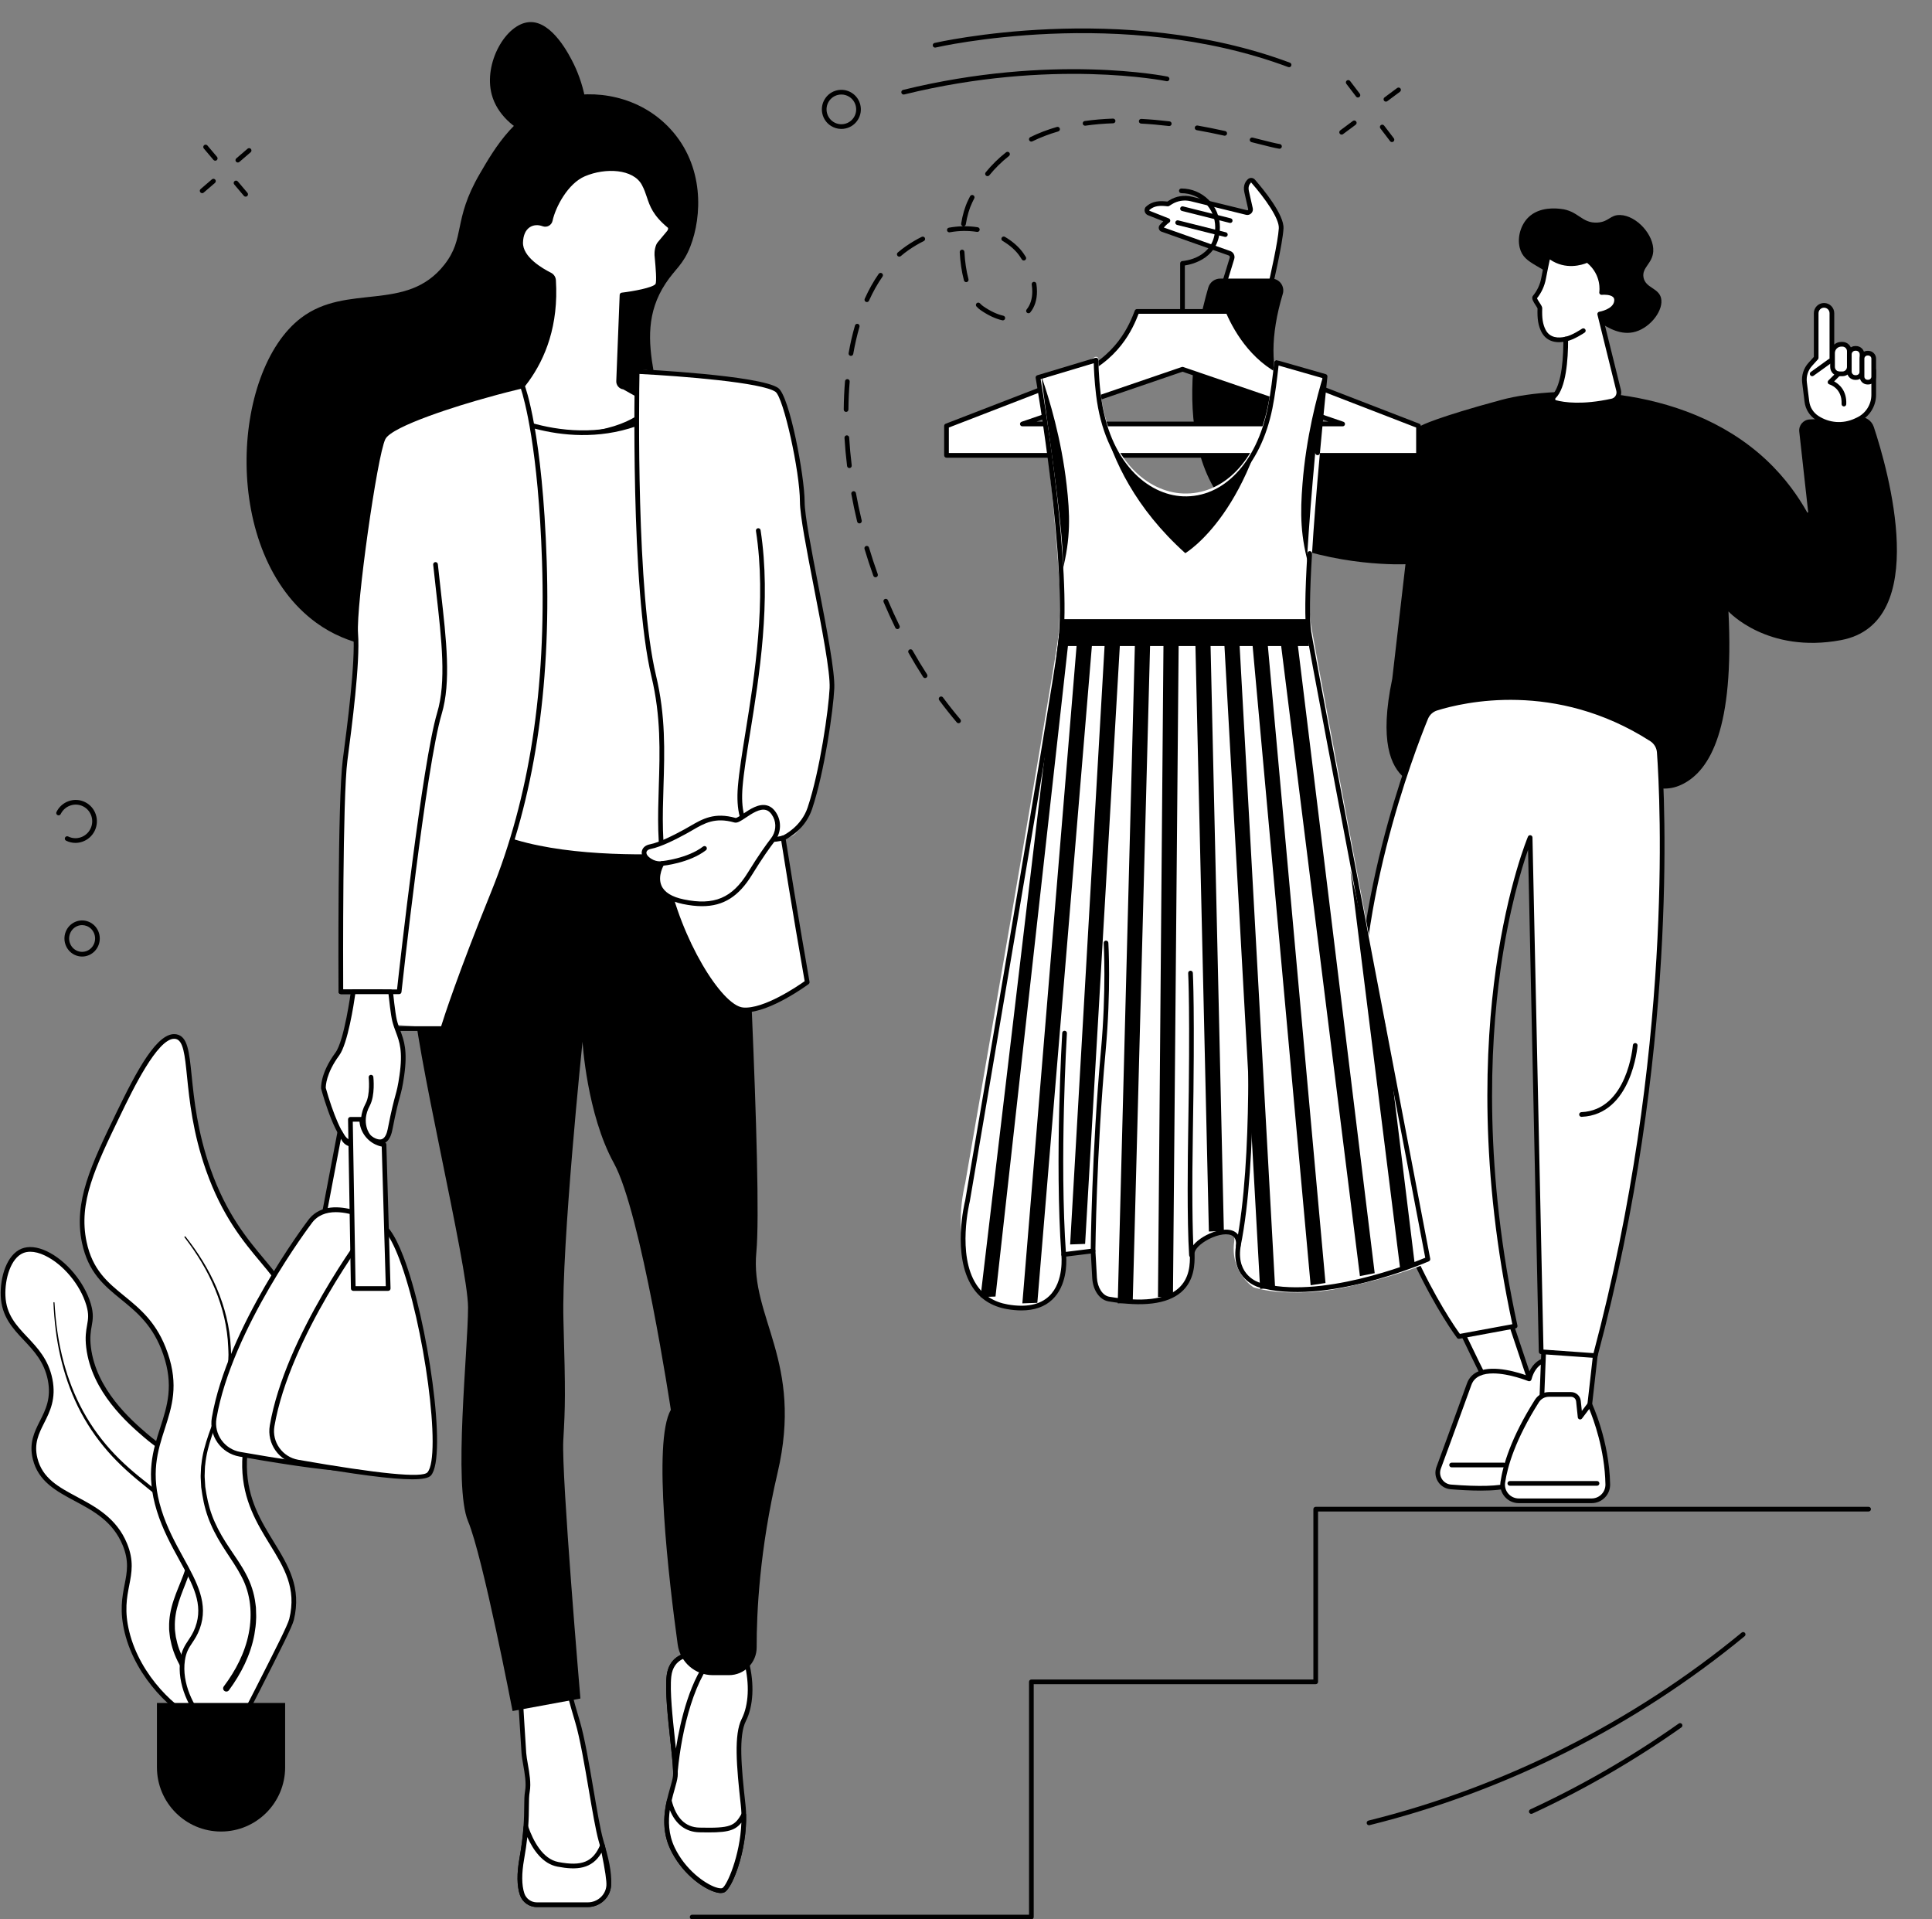 <?xml version="1.0" encoding="UTF-8"?><svg xmlns="http://www.w3.org/2000/svg" xmlns:xlink="http://www.w3.org/1999/xlink" height="1851.3" preserveAspectRatio="xMidYMid meet" version="1.0" viewBox="334.8 313.7 1863.6 1851.3" width="1863.6" zoomAndPan="magnify"><rect x="334.8" y="313.7" width="1863.6" height="1851.3" fill="#808080" stroke="none"/><g><g id="change1_1"><path d="M 1329.656 2165 L 1002.457 2165 C 1001.207 2165 1000.188 2163.988 1000.188 2162.742 C 1000.188 2161.492 1001.207 2160.48 1002.457 2160.48 L 1327.398 2160.48 L 1327.398 1935.891 C 1327.398 1934.641 1328.41 1933.633 1329.656 1933.633 L 1601.676 1933.633 L 1601.676 1769.32 C 1601.676 1768.07 1602.688 1767.062 1603.934 1767.062 L 2137.246 1767.062 C 2138.496 1767.062 2139.504 1768.07 2139.504 1769.32 C 2139.504 1770.57 2138.496 1771.582 2137.246 1771.582 L 1606.191 1771.582 L 1606.191 1935.891 C 1606.191 1937.141 1605.18 1938.152 1603.934 1938.152 L 1331.914 1938.152 L 1331.914 2162.742 C 1331.914 2163.988 1330.902 2165 1329.656 2165" fill="inherit"/></g><g id="change2_1"><path d="M 539.766 1974.871 C 551.035 1967.68 519.371 1928.859 532.52 1871.539 C 539.441 1841.359 551.512 1837.781 552.48 1809.691 C 553.867 1769.762 530.734 1740.34 527.367 1736.18 C 510.465 1715.301 502.738 1722.051 474.809 1697.949 C 459.699 1684.91 425.277 1655.199 420.219 1613.219 C 417.684 1592.16 425.414 1589.27 420.219 1571.891 C 410.738 1540.172 376.281 1512.02 356.32 1520.219 C 343.062 1525.672 337.094 1546.871 337.77 1563.621 C 339.254 1600.16 375.504 1606.371 383.117 1644.219 C 390.316 1680 361.086 1690.211 368.688 1720.68 C 378.988 1761.961 435.805 1756.012 455.258 1803.34 C 468.129 1834.66 447.176 1846.801 457.32 1888.07 C 471.16 1944.391 527.133 1982.93 539.766 1974.871" fill="#fff"/></g><g id="change1_2"><path d="M 364.031 1521.039 C 361.551 1521.039 359.254 1521.461 357.18 1522.309 C 345.156 1527.25 339.367 1547.238 340.031 1563.531 C 340.77 1581.691 350.605 1592.129 361.023 1603.191 C 371.117 1613.898 381.551 1624.969 385.336 1643.77 C 389.172 1662.852 382.91 1675.27 377.387 1686.219 C 372.238 1696.43 367.375 1706.07 370.883 1720.129 C 375.75 1739.629 391.238 1747.922 409.18 1757.52 C 427.02 1767.059 447.238 1777.879 457.352 1802.48 C 464.109 1818.93 461.852 1830.52 459.457 1842.789 C 457.188 1854.422 454.613 1867.602 459.516 1887.531 C 470.137 1930.75 506.004 1963.262 526.898 1971.629 C 532.262 1973.781 536.508 1974.262 538.551 1972.961 C 541.617 1971 539.195 1962.859 536.133 1952.551 C 530.621 1934.02 522.289 1906.012 530.316 1871.031 C 533.43 1857.461 537.594 1849.102 541.27 1841.73 C 545.789 1832.648 549.695 1824.82 550.223 1809.609 C 551.539 1771.629 529.949 1742.961 525.609 1737.602 C 516.965 1726.922 511.047 1723.852 502.855 1719.59 C 495.648 1715.84 486.684 1711.18 473.328 1699.66 C 458.309 1686.699 423.137 1656.352 417.973 1613.488 C 416.754 1603.352 417.832 1597.289 418.785 1591.93 C 419.84 1586 420.676 1581.309 418.051 1572.531 C 412.145 1552.77 395.734 1533.102 378.148 1524.711 C 373.039 1522.27 368.266 1521.039 364.031 1521.039 Z M 535.43 1978.18 C 532.566 1978.18 529.125 1977.398 525.215 1975.828 C 503.449 1967.109 466.121 1933.359 455.121 1888.609 C 449.984 1867.711 452.656 1854.012 455.016 1841.922 C 457.375 1829.84 459.41 1819.398 453.168 1804.199 C 443.672 1781.102 425.055 1771.141 407.047 1761.5 C 388.941 1751.82 371.848 1742.672 366.492 1721.23 C 362.578 1705.531 368.051 1694.68 373.348 1684.191 C 378.797 1673.379 384.43 1662.211 380.898 1644.66 C 377.371 1627.129 367.391 1616.539 357.73 1606.289 C 347.203 1595.121 336.316 1583.559 335.512 1563.711 C 334.77 1545.441 341.387 1523.91 355.461 1518.129 C 362.285 1515.328 370.801 1516.191 380.102 1520.629 C 398.75 1529.531 416.141 1550.34 422.383 1571.238 C 425.316 1581.051 424.309 1586.719 423.238 1592.73 C 422.34 1597.77 421.324 1603.48 422.465 1612.949 C 427.418 1654.07 461.66 1683.621 476.285 1696.23 C 489.238 1707.41 497.582 1711.75 504.938 1715.578 C 513.289 1719.922 519.887 1723.352 529.125 1734.75 C 533.645 1740.328 556.113 1770.172 554.742 1809.77 C 554.184 1825.961 550.074 1834.199 545.316 1843.75 C 541.754 1850.891 537.719 1858.988 534.727 1872.039 C 526.965 1905.859 535.094 1933.18 540.469 1951.262 C 544.355 1964.34 546.926 1972.98 540.984 1976.77 L 539.766 1974.871 L 540.984 1976.77 C 539.508 1977.711 537.641 1978.18 535.43 1978.18" fill="inherit"/></g><g id="change1_3"><path d="M 386.352 1570.191 C 387.105 1587.422 389.094 1604.648 392.93 1621.512 C 396.742 1638.359 402.352 1654.852 409.98 1670.41 C 417.629 1685.949 427.328 1700.488 438.738 1713.539 C 444.441 1720.07 450.57 1726.219 456.969 1732.051 C 463.367 1737.871 470.059 1743.352 476.758 1748.762 C 483.445 1754.172 490.188 1759.48 496.406 1765.262 C 502.594 1771.039 508.297 1777.359 512.004 1784.75 C 513.867 1788.422 515.266 1792.309 516.094 1796.34 C 516.895 1800.379 517.176 1804.531 517.02 1808.672 C 516.77 1816.949 514.598 1825.102 511.586 1833.02 C 508.613 1840.969 505.008 1848.852 502.258 1857.219 C 499.48 1865.551 497.691 1874.48 497.93 1883.48 C 497.852 1885.73 498.18 1887.961 498.422 1890.191 C 498.559 1891.301 498.637 1892.43 498.828 1893.531 L 499.543 1896.809 C 500.379 1901.211 501.715 1905.48 503.367 1909.629 C 506.641 1917.941 511.277 1925.672 516.809 1932.609 C 517.871 1933.949 519.816 1934.16 521.152 1933.102 C 522.488 1932.031 522.707 1930.078 521.641 1928.738 C 521.637 1928.73 521.621 1928.711 521.617 1928.711 C 516.348 1922.262 511.941 1915.109 508.801 1907.422 C 507.215 1903.59 505.922 1899.629 505.109 1895.57 L 504.406 1892.551 C 504.211 1891.531 504.137 1890.5 503.996 1889.48 C 503.75 1887.441 503.41 1885.391 503.469 1883.328 C 503.148 1875.078 504.664 1866.84 507.223 1858.828 C 509.746 1850.789 513.219 1842.93 516.184 1834.711 C 519.176 1826.531 521.438 1817.762 521.594 1808.789 C 521.703 1804.32 521.344 1799.828 520.41 1795.422 C 519.449 1791.02 517.859 1786.762 515.777 1782.789 C 511.625 1774.781 505.484 1768.211 499.062 1762.359 C 492.598 1756.5 485.746 1751.25 479 1745.93 C 472.25 1740.609 465.555 1735.27 459.16 1729.59 C 452.77 1723.91 446.656 1717.93 440.953 1711.57 C 429.555 1698.852 419.809 1684.629 412.055 1669.371 C 404.32 1654.09 398.555 1637.82 394.559 1621.121 C 390.539 1604.43 388.348 1587.309 387.379 1570.141 C 387.363 1569.859 387.121 1569.641 386.84 1569.648 C 386.559 1569.66 386.34 1569.91 386.352 1570.191" fill="inherit"/></g><g id="change2_2"><path d="M 504.727 1313.57 C 486.785 1309.98 462.891 1359.398 449.074 1387.961 C 424.758 1438.238 407.914 1473.07 416.098 1511.961 C 427.621 1566.762 474.516 1561.469 494.422 1619.422 C 515.684 1681.309 466.887 1701.051 488.234 1770.281 C 503.145 1818.609 538.75 1847.281 525.34 1883.941 C 520.348 1897.57 513.09 1899.98 510.91 1914.941 C 506.047 1948.309 534.723 1987.68 554.195 1985.199 C 561.336 1984.289 565.766 1977.93 583.051 1943.871 C 604.031 1902.531 614.52 1881.852 616.027 1875.672 C 630.09 1818.059 572.148 1795.641 570.684 1728.941 C 569.289 1665.531 621.09 1659.43 620.152 1598.75 C 619.219 1538.301 567.629 1532.461 535.645 1441.691 C 510.316 1369.82 522.824 1317.18 504.727 1313.57" fill="#fff"/></g><g id="change1_4"><path d="M 502.789 1315.641 C 486.562 1315.641 462.742 1364.898 451.109 1388.941 C 426.527 1439.781 410.289 1473.359 418.309 1511.488 C 424.027 1538.691 438.852 1550.77 454.543 1563.57 C 470.309 1576.422 486.609 1589.711 496.559 1618.68 C 507.281 1649.898 500.707 1670.281 493.746 1691.871 C 486.879 1713.16 479.777 1735.18 490.398 1769.609 C 495.863 1787.328 504.332 1802.711 511.805 1816.289 C 524.922 1840.121 536.25 1860.699 527.461 1884.711 C 525.27 1890.699 522.613 1894.691 520.27 1898.211 C 517.086 1902.98 514.336 1907.102 513.148 1915.262 C 509.957 1937.148 521.57 1960.43 533.715 1972.789 C 540.781 1979.988 548.148 1983.68 553.906 1982.949 C 559.93 1982.191 564.492 1975.441 581.035 1942.84 C 601.25 1903.012 612.387 1881.059 613.832 1875.129 C 621.031 1845.629 608.996 1826.031 595.062 1803.328 C 582.906 1783.531 569.129 1761.078 568.422 1728.988 C 567.699 1696.09 581.035 1678.148 593.93 1660.801 C 606.484 1643.91 618.34 1627.961 617.891 1598.789 C 617.426 1568.449 603.664 1552 586.246 1531.18 C 569.723 1511.422 549.152 1486.84 533.512 1442.441 C 520.711 1406.121 517.523 1374.84 515.199 1352 C 513.066 1331.078 511.66 1317.262 504.281 1315.781 C 503.793 1315.691 503.297 1315.641 502.789 1315.641 Z M 552.406 1987.57 C 545.605 1987.57 537.906 1983.512 530.488 1975.961 C 517.59 1962.828 505.258 1938.031 508.672 1914.609 C 510.008 1905.441 513.164 1900.711 516.504 1895.699 C 518.816 1892.23 521.211 1888.641 523.215 1883.16 C 531.293 1861.07 520.945 1842.27 507.844 1818.469 C 500.266 1804.711 491.676 1789.102 486.074 1770.941 C 475.035 1735.148 482.355 1712.441 489.441 1690.48 C 496.164 1669.629 502.516 1649.941 492.281 1620.148 C 482.75 1592.398 466.957 1579.531 451.684 1567.07 C 435.355 1553.762 419.934 1541.191 413.883 1512.422 C 405.543 1472.781 422.949 1436.789 447.035 1386.98 C 466.508 1346.719 487.012 1307.719 505.168 1311.352 C 515.82 1313.469 517.281 1327.801 519.699 1351.539 C 522.004 1374.148 525.156 1405.121 537.777 1440.941 C 553.148 1484.559 573.422 1508.801 589.715 1528.27 C 607.711 1549.781 621.922 1566.77 622.414 1598.719 C 622.887 1629.422 610.012 1646.738 597.562 1663.5 C 584.547 1681.012 572.258 1697.551 572.945 1728.898 C 573.621 1759.762 586.48 1780.699 598.918 1800.961 C 612.777 1823.539 625.875 1844.871 618.227 1876.211 C 616.656 1882.641 606.758 1902.148 585.066 1944.891 C 567.23 1980.039 562.656 1986.398 554.48 1987.441 C 553.801 1987.531 553.105 1987.57 552.406 1987.57" fill="inherit"/></g><g id="change1_5"><path d="M 512.797 1507.172 C 524.633 1522.488 534.863 1539.129 542.219 1557.031 C 549.57 1574.879 554.262 1593.941 554.938 1613.23 C 555.016 1615.641 555.215 1618.051 555.195 1620.449 L 554.926 1627.672 C 554.871 1628.871 554.871 1630.078 554.766 1631.281 L 554.344 1634.859 C 554.035 1637.238 553.832 1639.641 553.441 1642.02 C 551.84 1651.512 549.234 1660.801 546.094 1669.93 C 542.93 1679.051 539.203 1688.039 536.027 1697.289 C 532.879 1706.531 530.055 1716.059 529.082 1725.941 C 528.633 1728.379 528.715 1730.871 528.543 1733.34 L 528.371 1737.051 C 528.301 1738.281 528.461 1739.52 528.492 1740.75 L 528.875 1748.172 L 529.965 1755.5 C 531.539 1765.238 534.152 1774.871 538.168 1783.922 C 542.074 1793.012 547.133 1801.539 552.48 1809.691 C 557.809 1817.871 563.367 1825.781 567.691 1834.219 C 576.691 1850.969 578.402 1870.629 574.719 1889.199 C 571.098 1907.82 562.102 1925.09 550.656 1940.289 C 549.625 1941.66 549.895 1943.602 551.258 1944.629 C 552.621 1945.66 554.559 1945.391 555.59 1944.031 L 555.609 1944 C 567.297 1928.141 576.566 1909.961 580.184 1890.25 C 581.02 1885.328 581.719 1880.371 581.84 1875.379 C 582.043 1872.891 581.805 1870.379 581.781 1867.879 L 581.668 1864.129 L 581.188 1860.391 C 580.02 1850.422 576.754 1840.699 572.078 1831.941 C 567.441 1823.121 561.699 1815.16 556.352 1807.129 C 550.969 1799.109 545.996 1790.91 542.133 1782.18 C 538.168 1773.5 535.551 1764.23 533.926 1754.828 L 532.797 1747.762 L 532.355 1740.621 C 532.309 1739.43 532.141 1738.238 532.195 1737.051 L 532.324 1733.48 C 532.469 1731.102 532.355 1728.699 532.77 1726.34 C 534.594 1707.23 542.781 1689.398 549.016 1670.93 C 552.098 1661.66 554.656 1652.16 556.191 1642.449 C 556.562 1640.031 556.746 1637.57 557.031 1635.141 L 557.422 1631.48 C 557.516 1630.262 557.504 1629.031 557.551 1627.801 L 557.742 1620.449 C 557.738 1618 557.512 1615.551 557.406 1613.109 C 556.508 1593.52 551.543 1574.262 543.93 1556.309 C 536.309 1538.309 525.816 1521.672 513.766 1506.41 C 513.555 1506.141 513.168 1506.09 512.898 1506.309 C 512.637 1506.52 512.59 1506.898 512.797 1507.172" fill="inherit"/></g><g id="change1_6"><path d="M 548.012 2080.262 C 582.16 2080.262 609.848 2052.5 609.848 2018.262 L 609.848 1956.27 L 486.176 1956.27 L 486.176 2018.262 C 486.176 2052.5 513.859 2080.262 548.012 2080.262" fill="inherit"/></g><g id="change1_7"><path d="M 981.395 438.047 C 951.902 406.031 908.051 399.305 875.098 408.328 C 833.391 419.746 812.355 455.934 797.523 481.449 C 771.301 526.547 783.961 542.887 763.355 569.086 C 726.852 615.484 669.641 586.484 625.156 620.379 C 557.301 672.086 548.082 847.578 639.898 914.387 C 701.129 958.953 784.422 933.18 807.086 926.168 C 875.859 904.891 961.438 845.488 973.719 764.98 C 983.871 698.414 940.117 643.023 976.73 587.234 C 986.055 573.02 993.781 569.164 1000.711 551.395 C 1011.949 522.535 1014.48 473.938 981.395 438.047" fill="inherit"/></g><g id="change1_8"><path d="M 892.457 445.934 C 908.129 433.191 898.211 395.594 888.184 375.324 C 884.426 367.723 867.605 333.715 845.488 335.031 C 822.77 336.387 801.016 374.621 809.125 404.91 C 819.262 442.785 874.098 460.859 892.457 445.934" fill="inherit"/></g><g id="change2_3"><path d="M 883.062 1941.73 C 883.062 1941.73 883.746 1947.191 891.926 1974.531 C 900.105 2001.859 908.285 2066.781 914.418 2088.648 C 918.719 2103.988 923.02 2118.309 921.918 2132.578 C 921.109 2142.98 912.113 2150.84 901.707 2150.84 L 852.617 2150.84 C 846.172 2150.84 840.41 2146.75 838.379 2140.621 C 836.188 2134.012 835.062 2123.359 838.078 2106.422 C 844.895 2068.148 841.488 2053.121 843.531 2041.5 C 845.578 2029.879 840.805 2014.16 840.125 2004.602 C 839.441 1995.031 836.238 1941.73 836.238 1941.73 L 883.062 1941.73" fill="#fff"/></g><g id="change1_9"><path d="M 838.641 1943.988 C 839.273 1954.48 841.789 1996.148 842.383 2004.441 C 842.598 2007.48 843.266 2011.301 843.977 2015.34 C 845.484 2023.961 847.199 2033.719 845.762 2041.891 C 845.066 2045.82 845.027 2050.32 844.977 2056.012 C 844.879 2066.941 844.742 2081.898 840.305 2106.82 C 837.812 2120.82 837.887 2131.949 840.523 2139.91 C 842.242 2145.09 847.105 2148.578 852.617 2148.578 L 901.707 2148.578 C 911.074 2148.578 918.961 2141.469 919.664 2132.398 C 920.68 2119.262 916.895 2105.809 912.887 2091.57 L 912.238 2089.262 C 909.434 2079.25 906.207 2060.359 902.793 2040.359 C 898.762 2016.762 894.195 1990.012 889.758 1975.18 C 883.98 1955.871 881.914 1947.371 881.195 1943.988 Z M 901.707 2153.102 L 852.617 2153.102 C 845.148 2153.102 838.566 2148.371 836.23 2141.328 C 833.352 2132.648 833.227 2120.77 835.852 2106.02 C 840.223 2081.48 840.355 2066.738 840.453 2055.969 C 840.508 2050.07 840.551 2045.398 841.305 2041.109 C 842.605 2033.719 840.965 2024.371 839.52 2016.121 C 838.789 2011.961 838.102 2008.039 837.867 2004.762 C 837.191 1995.289 834.016 1942.391 833.98 1941.859 C 833.945 1941.238 834.164 1940.629 834.594 1940.18 C 835.02 1939.719 835.613 1939.461 836.238 1939.461 L 883.062 1939.461 C 884.199 1939.461 885.16 1940.309 885.309 1941.43 C 885.34 1941.66 886.164 1947.379 894.094 1973.879 C 898.609 1988.969 903.004 2014.711 907.25 2039.59 C 910.645 2059.48 913.852 2078.262 916.598 2088.039 L 917.242 2090.34 C 921.359 2104.98 925.254 2118.801 924.172 2132.75 C 923.289 2144.16 913.422 2153.102 901.707 2153.102" fill="inherit"/></g><g id="change2_4"><path d="M 852.684 2150.84 L 901.77 2150.84 C 912.18 2150.84 921.176 2142.98 921.98 2132.57 C 922.562 2125.059 917.566 2101.512 915.938 2093.828 C 907.664 2113.422 894.258 2115.961 872.906 2111.891 C 856.922 2108.828 847.379 2091.078 842.066 2076 C 841.469 2084.172 840.344 2094.07 838.145 2106.422 C 835.129 2123.359 836.25 2134.012 838.441 2140.621 C 840.473 2146.75 846.238 2150.84 852.684 2150.84" fill="#fff"/></g><g id="change1_10"><path d="M 843.461 2085.578 C 842.723 2092.34 841.699 2099.359 840.371 2106.82 C 837.879 2120.82 837.949 2131.949 840.586 2139.91 C 842.309 2145.09 847.168 2148.578 852.684 2148.578 L 901.773 2148.578 C 911.137 2148.578 919.023 2141.469 919.727 2132.398 C 920.055 2128.16 918.484 2117.5 915.051 2100.672 C 905.684 2116.59 891.125 2117.672 872.48 2114.109 C 858.523 2111.441 849.305 2098.512 843.461 2085.578 Z M 901.773 2153.102 L 852.684 2153.102 C 845.215 2153.102 838.629 2148.371 836.293 2141.328 C 833.418 2132.66 833.289 2120.781 835.918 2106.02 C 837.844 2095.211 839.117 2085.328 839.809 2075.828 C 839.887 2074.762 840.703 2073.898 841.766 2073.762 C 842.832 2073.621 843.844 2074.238 844.199 2075.25 C 849.172 2089.359 858.262 2106.789 873.328 2109.66 C 896.199 2114.031 906.801 2109.66 913.855 2092.949 C 914.238 2092.039 915.176 2091.488 916.152 2091.578 C 917.137 2091.672 917.945 2092.391 918.148 2093.359 C 921.035 2106.98 924.777 2125.762 924.238 2132.75 C 923.352 2144.16 913.484 2153.102 901.773 2153.102" fill="inherit"/></g><g id="change2_5"><path d="M 1007.34 1909.27 C 1007.34 1909.27 982.805 1906.531 980.078 1930.449 C 977.352 1954.371 987.574 2013.82 986.215 2026.809 C 984.852 2039.789 969.855 2067.809 983.484 2096.512 C 997.117 2125.211 1025.75 2140.25 1032.559 2136.828 C 1039.379 2133.41 1055.738 2091.73 1051.648 2054.82 C 1047.559 2017.922 1044.762 1987.352 1052.289 1972.57 C 1059.828 1957.781 1059.828 1935.922 1055.051 1917.469 C 1050.281 1899.012 1007.34 1909.27 1007.34 1909.27" fill="#fff"/></g><g id="change1_11"><path d="M 1004.922 1911.422 C 999.219 1911.422 984.328 1913.121 982.324 1930.711 C 980.77 1944.352 983.602 1970.648 985.875 1991.781 C 987.582 2007.648 989.059 2021.359 988.461 2027.039 C 988.105 2030.422 986.922 2034.629 985.543 2039.5 C 981.352 2054.34 975.609 2074.66 985.531 2095.539 C 995.887 2117.352 1014.828 2130.48 1025.039 2134 C 1028.59 2135.219 1030.77 2135.199 1031.551 2134.809 C 1036.672 2132.238 1053.578 2092.809 1049.398 2055.07 C 1045.18 2017.012 1042.57 1986.68 1050.281 1971.539 C 1057 1958.352 1057.988 1937.852 1052.859 1918.031 C 1049.41 1904.672 1019.211 1908.762 1007.871 1911.469 C 1007.621 1911.52 1007.352 1911.539 1007.102 1911.512 C 1006.941 1911.5 1006.129 1911.422 1004.922 1911.422 Z M 1030.09 2139.57 C 1028.262 2139.57 1026.078 2139.141 1023.559 2138.27 C 1010.469 2133.77 991.703 2119.078 981.445 2097.48 C 970.797 2075.059 977.051 2052.922 981.191 2038.27 C 982.512 2033.602 983.648 2029.57 983.965 2026.57 C 984.512 2021.371 983.059 2007.879 981.379 1992.262 C 978.961 1969.801 976.219 1944.328 977.832 1930.191 C 980.57 1906.141 1003.719 1906.75 1007.172 1906.98 C 1011.699 1905.949 1052.172 1897.262 1057.238 1916.898 C 1062.629 1937.738 1061.512 1959.469 1054.309 1973.602 C 1047.172 1987.621 1049.762 2017.27 1053.891 2054.578 C 1057.91 2090.828 1042.352 2134.449 1033.578 2138.852 C 1032.621 2139.328 1031.449 2139.57 1030.09 2139.57" fill="inherit"/></g><g id="change2_6"><path d="M 1052.25 2064.051 C 1044.469 2077.609 1039.379 2079.43 1009.391 2078.738 C 991.445 2078.328 983.695 2063.859 980.348 2050.352 C 977.281 2063.691 975.637 2079.98 983.488 2096.512 C 997.117 2125.211 1025.75 2140.25 1032.559 2136.828 C 1038.809 2133.691 1053.078 2098.359 1052.25 2064.051" fill="#fff"/></g><g id="change1_12"><path d="M 980.91 2059.488 C 979.414 2069.789 979.395 2082.629 985.531 2095.539 C 995.887 2117.352 1014.828 2130.488 1025.039 2134 C 1028.59 2135.219 1030.77 2135.199 1031.551 2134.809 C 1035.879 2132.641 1048.762 2103.66 1049.93 2071.68 C 1043.109 2080.27 1034.68 2081.578 1009.34 2081 C 996.227 2080.711 986.52 2073.309 980.91 2059.488 Z M 1030.09 2139.57 C 1028.262 2139.57 1026.078 2139.141 1023.559 2138.27 C 1010.469 2133.77 991.703 2119.078 981.445 2097.48 C 972.836 2079.359 975.438 2061.621 978.145 2049.852 C 978.379 2048.828 979.281 2048.102 980.328 2048.09 C 980.336 2048.09 980.344 2048.09 980.348 2048.09 C 981.387 2048.09 982.293 2048.801 982.543 2049.809 C 986.855 2067.199 995.902 2076.172 1009.441 2076.48 C 1039.672 2077.172 1043.328 2075.059 1050.281 2062.922 C 1050.789 2062.039 1051.82 2061.609 1052.801 2061.852 C 1053.781 2062.102 1054.48 2062.98 1054.512 2063.988 C 1055.359 2098.789 1041.172 2135.039 1033.57 2138.852 C 1032.609 2139.328 1031.449 2139.57 1030.09 2139.57" fill="inherit"/></g><g id="change2_7"><path d="M 1007.34 1909.27 C 1007.34 1909.27 982.805 1906.531 980.078 1930.449 C 977.613 1952.078 985.738 2002.762 986.305 2021.871 C 988.926 1993.531 999.504 1930.281 1027.609 1906.531 C 1023.379 1907.211 1007.34 1909.27 1007.34 1909.27" fill="#fff"/></g><g id="change1_13"><path d="M 1004.922 1911.422 C 999.219 1911.422 984.332 1913.121 982.324 1930.711 C 980.77 1944.352 983.602 1970.641 985.875 1991.77 C 986.188 1994.711 986.496 1997.551 986.781 2000.27 C 990.973 1973.789 1000.551 1931.93 1021 1909.75 C 1015.109 1910.551 1008.07 1911.449 1007.629 1911.512 C 1007.461 1911.531 1007.27 1911.531 1007.102 1911.512 C 1006.941 1911.5 1006.141 1911.422 1004.922 1911.422 Z M 986.309 2024.129 C 986.281 2024.129 986.258 2024.129 986.234 2024.129 C 985.039 2024.09 984.078 2023.129 984.047 2021.93 C 983.844 2015.191 982.699 2004.559 981.379 1992.262 C 978.961 1969.789 976.219 1944.328 977.832 1930.191 C 980.609 1905.84 1004.32 1906.77 1007.289 1906.988 C 1009.289 1906.738 1023.379 1904.922 1027.25 1904.289 C 1028.262 1904.129 1029.238 1904.66 1029.672 1905.578 C 1030.09 1906.5 1029.852 1907.602 1029.07 1908.25 C 1005.059 1928.551 992.238 1982.25 988.559 2022.07 C 988.449 2023.238 987.473 2024.129 986.309 2024.129" fill="inherit"/></g><g id="change1_14"><path d="M 1051.379 1112.871 C 1051.379 1112.871 1070.5 1457.898 1064.371 1521.449 C 1058.238 1585 1110.09 1626.5 1084.82 1734.398 C 1067.422 1808.68 1064.578 1869.559 1064.68 1902.57 C 1064.719 1917.398 1052.738 1929.43 1037.949 1929.43 L 1022.34 1929.43 C 1005.281 1929.43 990.84 1916.828 988.508 1899.879 C 980.156 1839.262 964.051 1703.922 981.895 1673.59 C 981.895 1673.59 953.199 1483.172 926.992 1435.68 C 900.785 1388.191 896.695 1318.488 896.695 1318.488 C 896.695 1318.488 876.25 1515.301 878.293 1587.051 C 880.34 1658.809 880.051 1669.449 878.148 1703.078 C 876.25 1736.711 894.652 1951.98 894.652 1951.98 L 829.219 1964.031 C 829.219 1964.031 800.594 1814.98 786.277 1780.969 C 771.965 1746.961 786.277 1615.34 786.277 1574.75 C 786.277 1534.16 733.336 1318.488 733.336 1270.309 C 733.336 1207.781 763.785 1092.391 763.785 1092.391 L 1051.379 1112.871" fill="inherit"/></g><g id="change2_8"><path d="M 858.98 529.797 C 861.832 530.855 864.934 529.188 865.574 526.203 C 868.617 512.07 881.121 488.898 898.082 481.656 C 919.828 472.379 947.121 474.691 955.91 490.926 C 963.582 505.094 960.383 515.047 980.418 531.59 C 982.34 533.18 981.508 536.414 979.812 538.246 L 970.961 548.844 C 969.062 550.883 968.18 556.793 968.402 559.578 C 969.086 568.199 971.242 586.41 968.711 589.258 C 963.773 594.832 934.785 598.227 934.785 598.227 L 931.527 680.91 C 931.188 684.059 933.516 686.844 936.656 687.07 L 965.199 703.066 C 965.199 703.066 947.641 734.562 874.027 733.668 C 829.348 733.121 795.383 721.453 795.383 721.453 C 795.383 721.453 875.164 686.285 868.746 584.047 C 868.605 581.793 867.262 579.793 865.25 578.785 C 857.531 574.941 836.527 563.273 837.02 547.512 C 837.539 530.793 849.219 526.164 858.98 529.797" fill="#fff"/></g><g id="change1_15"><path d="M 801.316 720.887 C 812.434 724.078 840.293 730.988 874.059 731.398 C 934.727 732.133 956.68 710.379 961.906 703.793 L 935.961 689.25 C 934.043 688.988 932.32 688.043 931.062 686.535 C 929.684 684.891 929.051 682.801 929.281 680.668 L 932.531 598.129 C 932.574 597.02 933.422 596.098 934.523 595.973 C 945.402 594.691 963.848 591.328 967.023 587.754 C 968.469 585.539 967.125 570.695 966.555 564.359 C 966.398 562.652 966.258 561.082 966.148 559.75 C 965.914 556.75 966.766 550.027 969.309 547.285 L 978.082 536.777 C 978.852 535.945 979.316 534.809 979.262 533.988 C 979.234 533.527 979.059 533.391 978.984 533.328 C 964.664 521.5 961.676 512.57 958.789 503.93 C 957.523 500.133 956.215 496.223 953.926 492 C 945.582 476.586 918.773 475.277 898.977 483.723 C 882.492 490.758 870.621 513.504 867.789 526.668 C 867.348 528.723 866.043 530.477 864.215 531.484 C 862.375 532.496 860.184 532.645 858.195 531.91 C 853.723 530.242 849.184 530.613 845.738 532.93 C 841.73 535.633 839.496 540.688 839.281 547.574 C 838.848 561.531 858.008 572.625 866.262 576.762 C 869 578.117 870.816 580.855 871.012 583.895 C 876.5 671.379 818.922 710.914 801.316 720.887 Z M 877.121 735.941 C 876.09 735.941 875.059 735.93 874.004 735.918 C 829.473 735.383 794.992 723.703 794.648 723.578 C 793.773 723.281 793.168 722.469 793.129 721.535 C 793.086 720.613 793.621 719.754 794.473 719.371 C 795.258 719.035 872.73 683.57 866.496 584.18 C 866.402 582.75 865.543 581.453 864.242 580.809 C 853.02 575.191 834.266 563.398 834.762 547.438 C 835.094 536.816 839.539 531.648 843.215 529.184 C 847.887 526.043 853.922 525.484 859.773 527.664 C 860.535 527.949 861.344 527.898 862.043 527.516 C 862.73 527.141 863.199 526.504 863.367 525.723 C 866.398 511.637 879.246 487.219 897.199 479.562 C 918.742 470.371 948.078 471.691 957.906 489.848 C 960.379 494.406 961.75 498.516 963.078 502.5 C 965.891 510.902 968.543 518.836 981.863 529.828 C 983.012 530.777 983.672 532.109 983.773 533.691 C 983.914 535.758 983.031 538.098 981.477 539.766 L 972.703 550.277 C 971.398 551.684 970.449 556.727 970.66 559.391 C 970.766 560.711 970.906 562.266 971.059 563.949 C 972.508 579.984 972.777 588.078 970.41 590.758 C 965.66 596.109 944.613 599.246 936.973 600.23 L 933.789 680.992 C 933.684 682.051 933.949 682.938 934.531 683.633 C 935.109 684.316 935.922 684.742 936.82 684.805 C 937.152 684.816 937.477 684.914 937.77 685.078 L 966.309 701.078 C 967.398 701.688 967.789 703.07 967.18 704.152 C 966.445 705.473 948.621 735.941 877.121 735.941" fill="inherit"/></g><g id="change2_9"><path d="M 810.59 709.168 C 810.59 709.168 893 758.07 974.793 710.238 C 1056.586 662.402 1043.238 1135.344 1043.238 1135.344 C 1043.238 1135.344 782.867 1166.785 763.785 1068.375 C 744.699 969.969 810.59 709.168 810.59 709.168" fill="#fff"/></g><g id="change1_16"><path d="M 812.082 712.551 C 805.043 741.121 748.297 976.637 766.004 1067.949 C 783.617 1158.773 1017.176 1135.902 1041.027 1133.312 C 1041.746 1103.32 1049.168 744.188 993.688 711.316 C 988.258 708.098 982.449 708.387 975.934 712.188 C 902.133 755.352 826.965 720.344 812.082 712.551 Z M 953.973 1142.371 C 940.016 1142.371 925.305 1141.996 910.52 1141.027 C 819.812 1135.043 769.699 1110.758 761.562 1068.809 C 742.602 971.039 807.738 711.23 808.398 708.617 C 808.574 707.922 809.062 707.352 809.723 707.086 C 810.379 706.809 811.133 706.863 811.746 707.219 C 812.559 707.703 894 754.867 973.652 708.285 C 981.598 703.637 989.113 703.348 995.996 707.426 C 1055.879 742.906 1045.949 1119.398 1045.496 1135.414 C 1045.469 1136.527 1044.617 1137.453 1043.508 1137.598 C 1042.996 1137.652 1003.176 1142.371 953.973 1142.371" fill="inherit"/></g><g id="change2_10"><path d="M 838.742 686.023 C 838.742 686.023 855.801 730.102 859.891 855.156 C 863.98 980.219 847.176 1084.773 810.594 1174.984 C 774.012 1265.184 762 1305.801 762 1305.801 L 697.727 1300.672 C 697.727 1300.672 735.598 855.156 733.336 797.754 C 731.07 740.352 785.281 700.434 803.16 695.281 C 821.039 690.117 838.742 686.023 838.742 686.023" fill="#fff"/></g><g id="change2_11"><path d="M 949.406 672.012 C 949.406 672.012 944.75 879.758 965.418 965.867 C 982.57 1037.328 964.176 1095.023 976.441 1156.527 C 988.711 1218.027 1028.168 1285.68 1051.379 1287.734 C 1074.59 1289.793 1113.441 1261.086 1113.441 1261.086 C 1113.441 1261.086 1074.59 1040.688 1072.551 986.879 C 1070.5 933.062 1086.859 742.402 1076.641 721.898 C 1066.41 701.395 976.883 675.43 965.418 672.012 C 953.949 668.598 949.406 672.012 949.406 672.012" fill="#fff"/></g><g id="change2_12"><path d="M 965.414 672.02 C 965.414 672.02 1075.957 681.586 1084.137 689.785 C 1092.305 697.992 1108.664 770.43 1108.664 797.758 C 1108.664 825.098 1138.652 948.223 1137.297 977.551 C 1136.531 993.855 1126.023 1056.984 1115.566 1092.398 C 1105.656 1125.91 1090.945 1121.68 1090.945 1121.68 C 1090.945 1121.68 1043.348 1137.898 1048.836 1072.281 C 1051.125 1044.895 1065.695 979.312 1068.844 931.336 C 1073.234 864.43 1068.227 810.465 1065.047 778.625 C 1059.598 723.953 965.414 672.02 965.414 672.02" fill="#fff"/></g><g id="change1_17"><path d="M 1078.953 1125.73 C 1072.969 1125.73 1065.805 1124.414 1059.633 1119.578 C 1049.027 1111.316 1044.645 1095.328 1046.586 1072.105 C 1047.781 1057.91 1050.633 1040.234 1053.922 1019.75 C 1062.555 966.199 1074.387 892.855 1063.984 825.773 C 1063.801 824.539 1064.645 823.387 1065.879 823.191 C 1067.113 823.008 1068.266 823.852 1068.461 825.086 C 1078.965 892.863 1067.082 966.621 1058.387 1020.469 C 1055.105 1040.863 1052.266 1058.465 1051.094 1072.469 C 1049.281 1094.094 1053.09 1108.742 1062.41 1116.02 C 1073.863 1124.957 1090.055 1119.59 1090.219 1119.535 C 1091.395 1119.137 1092.691 1119.762 1093.09 1120.957 C 1093.492 1122.129 1092.855 1123.414 1091.68 1123.828 C 1091.27 1123.949 1085.91 1125.73 1078.953 1125.73" fill="inherit"/></g><g id="change2_13"><path d="M 803.16 695.281 C 803.16 695.281 712.668 719.848 704.488 736.246 C 696.309 752.656 675.859 898.207 677.906 924.855 C 679.949 951.516 672.793 1007.883 667.684 1046.848 C 662.57 1085.797 663.594 1270.309 663.594 1270.309 L 719.824 1270.309 C 719.824 1270.309 743.34 1053.004 758.676 1001.738 C 774.012 950.488 750.156 870.281 750.156 779.98 C 750.156 740.355 803.16 695.281 803.16 695.281" fill="#fff"/></g><g id="change1_18"><path d="M 719.82 1272.574 L 663.59 1272.574 C 662.34 1272.574 661.328 1271.562 661.328 1270.312 C 661.328 1269.062 662.34 1268.055 663.59 1268.055 L 717.793 1268.055 C 720.227 1245.883 742.074 1049.316 756.504 1001.098 C 765.41 971.332 760.867 931.352 755.602 885.051 C 754.617 876.355 753.602 867.449 752.648 858.352 C 752.52 857.109 753.422 855.988 754.664 855.859 C 755.887 855.738 757.02 856.637 757.148 857.875 C 758.102 866.965 759.113 875.863 760.098 884.547 C 765.418 931.332 770.012 971.742 760.836 1002.398 C 745.734 1052.867 722.305 1268.387 722.066 1270.555 C 721.945 1271.707 720.977 1272.574 719.82 1272.574" fill="inherit"/></g><g id="change1_19"><path d="M 1090.961 1121.664 L 1090.98 1121.664 Z M 951.625 674.383 C 951.203 697.492 948.426 885.379 967.617 965.34 C 976.93 1004.137 975.848 1038.754 974.801 1072.227 C 973.902 1100.902 973.059 1127.977 978.66 1156.082 C 991.285 1219.367 1031.09 1283.672 1051.582 1285.48 C 1071.531 1287.234 1104.469 1264.688 1110.973 1260.082 C 1109.191 1249.91 1098.062 1186.188 1087.973 1122.215 C 1087.793 1121.059 1088.52 1119.949 1089.672 1119.668 C 1089.883 1119.621 1090.051 1119.578 1090.16 1119.543 C 1091.832 1118.734 1107.789 1110.605 1113.84 1092.582 C 1125.754 1057.055 1134.086 997.879 1135.043 977.434 C 1135.762 961.992 1127.598 919.93 1119.711 879.25 C 1112.871 843.98 1106.41 810.664 1106.41 797.75 C 1106.41 768.512 1090.543 697.098 1082.832 691.629 C 1070.109 682.613 992.805 676.492 951.625 674.383 Z M 1053.82 1290.098 C 1052.922 1290.098 1052.043 1290.062 1051.18 1289.984 C 1026.242 1287.785 986.684 1219.41 974.227 1156.969 C 968.52 1128.359 969.371 1101.016 970.277 1072.078 C 971.316 1038.91 972.391 1004.605 963.219 966.395 C 942.719 880.988 947.102 674.047 947.148 671.957 C 947.164 671.352 947.422 670.777 947.867 670.352 C 948.312 669.945 948.902 669.723 949.52 669.754 C 954.355 669.992 1068.184 675.695 1085.441 687.934 C 1096.48 695.762 1110.941 773.195 1110.941 797.75 C 1110.941 810.227 1117.359 843.34 1124.148 878.395 C 1132.09 919.336 1140.297 961.668 1139.555 977.648 C 1138.602 998.309 1130.156 1058.113 1118.133 1094.02 C 1111.891 1112.617 1096.551 1121.387 1092.73 1123.328 C 1103.59 1192.102 1115.551 1260.004 1115.672 1260.688 C 1115.82 1261.543 1115.48 1262.383 1114.789 1262.902 C 1113.23 1264.047 1077.691 1290.098 1053.82 1290.098" fill="inherit"/></g><g id="change1_20"><path d="M 702.641 1303.523 L 760.328 1303.523 C 762.945 1295.098 776.266 1253.609 808.5 1174.121 C 845.59 1082.676 861.66 978.359 857.633 855.23 C 854.059 745.934 840.398 698.27 837.273 688.688 C 832.164 689.902 817.957 693.367 803.789 697.445 C 778.855 704.223 712.852 724.547 706.512 737.25 C 698.598 753.133 678.152 898.523 680.16 924.691 C 682.312 952.738 674.254 1014.141 669.926 1047.137 C 665.195 1083.176 665.75 1246.848 665.844 1268.043 L 702.973 1268.043 C 703.602 1268.043 704.203 1268.309 704.633 1268.766 C 705.059 1269.234 705.277 1269.859 705.227 1270.48 Z M 762 1308.059 L 700.195 1308.059 C 699.562 1308.059 698.965 1307.793 698.535 1307.324 C 698.105 1306.867 697.895 1306.242 697.941 1305.617 L 700.527 1272.566 L 663.594 1272.566 C 662.348 1272.566 661.336 1271.562 661.328 1270.316 C 661.289 1262.781 660.363 1085.207 665.441 1046.547 C 669.746 1013.719 677.77 952.617 675.652 925.035 C 673.539 897.488 694.086 752.039 702.465 735.234 C 710.855 718.418 793.207 695.641 802.566 693.102 C 820.27 687.984 838.059 683.852 838.234 683.816 C 839.328 683.562 840.449 684.152 840.855 685.199 C 841.559 687.016 858.098 731.066 862.152 855.074 C 866.199 978.859 850.023 1083.777 812.691 1175.828 C 776.586 1264.855 764.289 1306.031 764.172 1306.434 C 763.887 1307.402 763.004 1308.059 762 1308.059" fill="inherit"/></g><g id="change2_14"><path d="M 959.059 1141.859 C 954.043 1137.398 955.469 1131.59 962.055 1130.309 C 972.297 1128.301 987.004 1120.559 995.789 1115.77 C 1009.988 1108.031 1021.09 1098.41 1043.82 1104.84 C 1049.73 1106.512 1071.559 1079.148 1082.641 1100.691 C 1086.461 1108.141 1085.391 1117.148 1080.262 1123.762 C 1075.469 1129.93 1068.141 1140.211 1058.172 1156.41 C 1042.629 1181.68 1024.629 1189.75 993.961 1183.43 C 955.57 1175.512 973.344 1146.57 973.344 1146.57 C 973.344 1146.57 966.039 1148.078 959.059 1141.859" fill="#fff"/></g><g id="change1_21"><path d="M 973.344 1144.309 C 974.07 1144.309 974.762 1144.66 975.191 1145.27 C 975.711 1146 975.742 1146.98 975.273 1147.75 C 975.207 1147.859 968.797 1158.559 972.84 1167.871 C 975.66 1174.352 982.922 1178.84 994.418 1181.211 C 1023.691 1187.25 1041.031 1179.969 1056.238 1155.23 C 1066.551 1138.461 1074.02 1128.109 1078.469 1122.371 C 1083.141 1116.359 1083.98 1108.262 1080.629 1101.73 C 1078.648 1097.891 1076.309 1095.672 1073.461 1094.93 C 1067.559 1093.398 1060.16 1098.352 1054.211 1102.328 C 1049.449 1105.512 1046.012 1107.809 1043.199 1107.012 C 1024.559 1101.738 1014.43 1107.629 1002.711 1114.441 C 1000.801 1115.551 998.867 1116.672 996.875 1117.762 C 986.992 1123.141 972.676 1130.531 962.488 1132.531 C 960.277 1132.961 958.793 1134.012 958.41 1135.398 C 958.016 1136.84 958.82 1138.621 960.562 1140.172 C 966.625 1145.57 972.824 1144.371 972.887 1144.352 C 973.039 1144.32 973.191 1144.309 973.344 1144.309 Z M 1012 1187.73 C 1006.32 1187.73 1000.191 1187.02 993.504 1185.641 C 980.461 1182.949 972.109 1177.57 968.68 1169.641 C 965.262 1161.738 967.691 1153.48 969.645 1148.922 C 966.484 1148.641 961.953 1147.469 957.555 1143.551 C 954.5 1140.828 953.188 1137.34 954.047 1134.211 C 954.898 1131.09 957.66 1128.859 961.621 1128.09 C 971.191 1126.211 985.09 1119.031 994.711 1113.789 C 996.664 1112.719 998.559 1111.621 1000.43 1110.531 C 1012.52 1103.5 1023.941 1096.871 1044.43 1102.66 C 1045.488 1102.75 1049.07 1100.328 1051.699 1098.57 C 1058.398 1094.09 1066.73 1088.52 1074.59 1090.551 C 1078.711 1091.621 1082.09 1094.68 1084.648 1099.66 C 1088.809 1107.75 1087.789 1117.75 1082.051 1125.148 C 1077.672 1130.789 1070.301 1141 1060.102 1157.602 C 1047.379 1178.281 1032.75 1187.73 1012 1187.73" fill="inherit"/></g><g id="change1_22"><path d="M 973.344 1148.828 C 972.188 1148.828 971.203 1147.949 971.094 1146.781 C 970.977 1145.539 971.887 1144.441 973.133 1144.32 C 973.375 1144.289 997.871 1141.84 1012.988 1130.199 C 1013.98 1129.441 1015.398 1129.621 1016.16 1130.609 C 1016.93 1131.602 1016.738 1133.02 1015.75 1133.781 C 999.586 1146.23 974.609 1148.719 973.559 1148.82 C 973.484 1148.828 973.41 1148.828 973.344 1148.828" fill="inherit"/></g><g id="change2_15"><path d="M 675.512 1270.309 C 675.512 1270.309 669.16 1318.129 660.199 1330.309 C 645.656 1350.07 646.797 1363.41 646.797 1363.41 C 646.797 1363.41 660.645 1413.621 671.473 1414.93 C 684.82 1416.551 690.691 1410.422 690.691 1410.422 C 690.691 1410.422 706.828 1424.602 711.004 1403.219 C 718.332 1365.68 719.285 1372.75 722.395 1351.109 C 726.988 1319.141 719.098 1313.02 715.406 1298.121 C 713.707 1291.27 711.586 1270.309 711.586 1270.309 L 675.512 1270.309" fill="#fff"/></g><g id="change1_23"><path d="M 649.043 1363.051 C 655.656 1386.941 665.934 1411.98 671.746 1412.691 C 683.652 1414.129 688.855 1409.059 689.07 1408.84 C 689.914 1408 691.281 1407.93 692.18 1408.719 C 693.895 1410.211 699.191 1413.801 703.078 1412.469 C 706.457 1411.309 708.047 1406.57 708.785 1402.789 C 712.508 1383.711 714.617 1376.02 716.156 1370.41 C 717.652 1364.949 718.641 1361.34 720.156 1350.789 C 723.508 1327.461 720.16 1318.531 716.617 1309.078 C 715.414 1305.871 714.176 1302.551 713.211 1298.66 C 711.789 1292.941 710.129 1278.051 709.547 1272.57 L 677.48 1272.57 C 676.156 1281.871 670.266 1320.441 662.02 1331.648 C 649.145 1349.148 649 1361.441 649.043 1363.051 Z M 675.84 1417.469 C 674.395 1417.469 672.848 1417.379 671.199 1417.18 C 659.465 1415.75 646.996 1372.641 644.617 1364.012 C 644.578 1363.879 644.555 1363.738 644.543 1363.602 C 644.492 1363.02 643.504 1349.18 658.375 1328.969 C 666.895 1317.391 673.203 1270.48 673.27 1270.012 C 673.418 1268.891 674.375 1268.051 675.512 1268.051 L 711.586 1268.051 C 712.746 1268.051 713.719 1268.93 713.836 1270.078 C 713.855 1270.289 715.961 1290.961 717.602 1297.57 C 718.504 1301.211 719.645 1304.262 720.855 1307.488 C 724.441 1317.059 728.148 1326.961 724.637 1351.43 C 723.078 1362.27 722.062 1365.98 720.52 1371.602 C 718.996 1377.148 716.914 1384.75 713.223 1403.648 C 711.816 1410.859 708.891 1415.27 704.531 1416.762 C 699.145 1418.59 693.395 1415.219 690.719 1413.301 C 688.41 1414.93 683.562 1417.469 675.84 1417.469" fill="inherit"/></g><g id="change1_24"><path d="M 690.688 1412.68 C 690.062 1412.68 689.438 1412.422 688.992 1411.91 C 688.492 1411.34 676.91 1397.789 687.488 1378.051 C 692.195 1369.27 690.445 1353.078 690.43 1352.922 C 690.289 1351.68 691.18 1350.559 692.422 1350.422 C 693.656 1350.281 694.781 1351.172 694.922 1352.41 C 695.004 1353.129 696.852 1370.16 691.477 1380.191 C 682.426 1397.078 691.984 1408.461 692.395 1408.93 C 693.211 1409.871 693.113 1411.301 692.176 1412.121 C 691.746 1412.488 691.215 1412.68 690.688 1412.68" fill="inherit"/></g><g id="change2_16"><path d="M 680.355 1489.391 L 646.66 1489.391 L 662.609 1405.531 L 666.422 1412.449 C 668.602 1416.398 673.324 1418.551 677.547 1416.98 C 678.785 1416.52 679.59 1415.871 679.98 1415.211 L 683.91 1396.289 C 693.023 1415.211 680.355 1489.391 680.355 1489.391" fill="#fff"/></g><g id="change1_25"><path d="M 649.391 1487.129 L 678.434 1487.129 C 680.059 1477.078 687.379 1429.391 684.18 1406.109 L 682.191 1415.672 C 682.145 1415.91 682.055 1416.141 681.93 1416.352 C 681.234 1417.539 679.992 1418.488 678.336 1419.102 C 673.207 1421.012 667.238 1418.609 664.441 1413.539 L 663.656 1412.121 Z M 680.355 1491.648 L 646.66 1491.648 C 645.984 1491.648 645.348 1491.352 644.918 1490.828 C 644.488 1490.309 644.312 1489.629 644.438 1488.969 L 660.387 1405.109 C 660.562 1404.172 661.312 1403.449 662.254 1403.301 C 663.191 1403.148 664.129 1403.609 664.59 1404.441 L 668.402 1411.359 C 670.129 1414.48 673.723 1415.988 676.762 1414.859 C 677.324 1414.648 677.68 1414.41 677.871 1414.238 L 681.695 1395.828 C 681.895 1394.879 682.676 1394.16 683.637 1394.039 C 684.602 1393.93 685.527 1394.43 685.949 1395.309 C 695.27 1414.648 683.105 1486.711 682.586 1489.77 C 682.398 1490.859 681.457 1491.648 680.355 1491.648" fill="inherit"/></g><g id="change2_17"><path d="M 633.297 1492.699 C 633.297 1492.699 556.434 1593.59 541.383 1681.422 C 538.562 1697.891 549.762 1713.488 566.18 1716.359 C 608.016 1723.68 685.043 1736.648 692.898 1727.789 C 708.199 1710.531 701.094 1493.809 701.094 1493.809 C 701.094 1493.809 652.688 1464.73 633.297 1492.699" fill="#fff"/></g><g id="change1_26"><path d="M 633.297 1492.711 L 633.316 1492.711 Z M 658.73 1482.859 C 649.586 1482.859 640.91 1485.691 635.156 1493.988 C 635.137 1494.02 635.117 1494.051 635.098 1494.078 C 634.328 1495.078 558.395 1595.539 543.613 1681.801 C 541.016 1696.961 551.312 1711.469 566.57 1714.129 C 644.359 1727.738 686.293 1731.828 691.207 1726.289 C 701.941 1714.18 701.68 1581.93 698.875 1495.148 C 694.301 1492.602 675.703 1482.859 658.73 1482.859 Z M 676.445 1732.969 C 656.809 1732.969 621.199 1728.281 565.789 1718.59 C 548.086 1715.488 536.137 1698.648 539.152 1681.039 C 554.008 1594.352 629.539 1493.922 631.465 1491.379 C 651.852 1462.07 700.211 1490.641 702.262 1491.879 C 702.918 1492.27 703.328 1492.969 703.355 1493.738 C 704.086 1516.012 710.043 1711.859 694.594 1729.289 C 692.43 1731.73 686.551 1732.969 676.445 1732.969" fill="inherit"/></g><g id="change2_18"><path d="M 689.188 1500.262 C 689.188 1500.262 612.324 1601.148 597.273 1688.98 C 594.453 1705.449 605.652 1721.051 622.07 1723.922 C 663.906 1731.238 740.934 1744.211 748.789 1735.352 C 770.602 1710.738 722.699 1450.25 689.188 1500.262" fill="#fff"/></g><g id="change1_27"><path d="M 689.188 1500.262 L 689.211 1500.262 Z M 698.258 1496.172 C 695.867 1496.172 693.449 1497.961 691.066 1501.52 C 691.039 1501.559 691.016 1501.602 690.984 1501.641 C 690.223 1502.641 614.285 1603.102 599.504 1689.359 C 596.906 1704.52 607.203 1719.031 622.461 1721.691 C 700.254 1735.301 742.184 1739.391 747.098 1733.852 C 760.988 1718.18 744.094 1590.801 719.707 1527.34 C 709.645 1501.16 702.281 1496.59 698.789 1496.199 C 698.609 1496.18 698.434 1496.172 698.258 1496.172 Z M 732.34 1740.531 C 712.699 1740.531 677.09 1735.84 621.684 1726.148 C 603.977 1723.051 592.027 1706.211 595.043 1688.602 C 609.871 1602.059 685.164 1501.84 687.344 1498.949 C 690.914 1493.648 694.922 1491.211 699.293 1491.699 C 707.426 1492.609 715.484 1503.738 723.93 1525.719 C 747.328 1586.609 766.547 1718.73 750.48 1736.852 C 748.32 1739.289 742.441 1740.531 732.34 1740.531" fill="inherit"/></g><g id="change2_19"><path d="M 709.258 1556.5 L 675.562 1556.5 L 672.793 1393.32 L 683.527 1393.32 L 683.91 1396.289 C 685.355 1407.441 694.102 1416.23 705.223 1417.691 L 709.258 1556.5" fill="#fff"/></g><g id="change1_28"><path d="M 677.785 1554.238 L 706.93 1554.238 L 703.016 1419.609 C 691.809 1417.309 683.156 1408.09 681.668 1396.578 L 681.539 1395.578 L 675.094 1395.578 Z M 709.258 1558.762 L 675.562 1558.762 C 674.328 1558.762 673.32 1557.77 673.301 1556.539 L 670.531 1393.359 C 670.52 1392.75 670.758 1392.16 671.18 1391.73 C 671.605 1391.301 672.188 1391.059 672.793 1391.059 L 683.527 1391.059 C 684.664 1391.059 685.625 1391.898 685.77 1393.031 L 686.152 1396 C 687.465 1406.121 695.426 1414.121 705.516 1415.449 C 706.617 1415.602 707.449 1416.52 707.48 1417.629 L 711.52 1556.43 C 711.535 1557.039 711.309 1557.641 710.883 1558.07 C 710.453 1558.512 709.867 1558.762 709.258 1558.762" fill="inherit"/></g><g id="change1_29"><path d="M 1655.344 2074.18 C 1654.328 2074.18 1653.398 2073.488 1653.152 2072.457 C 1652.855 2071.25 1653.586 2070.02 1654.797 2069.719 C 1785.746 2037.23 1910.215 1974.531 2014.797 1888.391 C 2015.762 1887.602 2017.188 1887.738 2017.98 1888.699 C 2018.77 1889.66 2018.637 1891.09 2017.668 1891.879 C 1912.582 1978.449 1787.48 2041.461 1655.887 2074.109 C 1655.715 2074.16 1655.516 2074.18 1655.344 2074.18" fill="inherit"/></g><g id="change1_30"><path d="M 1811.891 2063.23 C 1811.023 2063.23 1810.219 2062.742 1809.824 2061.922 C 1809.309 2060.781 1809.801 2059.441 1810.941 2058.91 C 1860.887 2035.781 1909.043 2007.922 1954.074 1976.121 C 1955.109 1975.402 1956.504 1975.641 1957.234 1976.66 C 1957.957 1977.68 1957.703 1979.09 1956.684 1979.812 C 1911.422 2011.781 1863.023 2039.77 1812.828 2063.02 C 1812.527 2063.16 1812.203 2063.23 1811.891 2063.23" fill="inherit"/></g><g id="change1_31"><path d="M 414.004 1206.012 C 412.293 1206.012 410.59 1206.371 408.98 1207.102 C 402.633 1209.961 399.746 1217.59 402.551 1224.109 C 403.918 1227.289 406.414 1229.719 409.578 1230.949 C 412.664 1232.148 416.02 1232.059 419.031 1230.699 C 425.379 1227.84 428.266 1220.211 425.461 1213.691 C 424.094 1210.512 421.598 1208.078 418.434 1206.852 C 416.996 1206.289 415.496 1206.012 414.004 1206.012 Z M 414.012 1236.32 C 411.965 1236.32 409.91 1235.941 407.941 1235.172 C 403.637 1233.5 400.242 1230.199 398.395 1225.891 C 394.625 1217.129 398.539 1206.84 407.117 1202.98 C 411.246 1201.109 415.848 1200.988 420.07 1202.629 C 424.375 1204.301 427.77 1207.602 429.617 1211.91 C 433.387 1220.672 429.473 1230.961 420.895 1234.82 C 418.691 1235.82 416.352 1236.32 414.012 1236.32" fill="inherit"/></g><g id="change1_32"><path d="M 564.207 470.449 C 563.57 470.449 562.941 470.188 562.492 469.66 C 561.68 468.719 561.785 467.289 562.73 466.473 L 573.625 457.121 C 574.574 456.305 576 456.418 576.812 457.359 C 577.625 458.312 577.52 459.742 576.57 460.543 L 565.684 469.91 C 565.254 470.273 564.73 470.449 564.207 470.449" fill="inherit"/></g><g id="change1_33"><path d="M 529.793 500.023 C 529.156 500.023 528.523 499.75 528.074 499.23 C 527.262 498.281 527.367 496.859 528.316 496.043 L 539.207 486.691 C 540.16 485.875 541.586 485.984 542.398 486.926 C 543.211 487.875 543.105 489.309 542.156 490.125 L 531.266 499.48 C 530.836 499.836 530.312 500.023 529.793 500.023" fill="inherit"/></g><g id="change1_34"><path d="M 542.414 468.723 C 541.77 468.723 541.137 468.445 540.688 467.918 L 531.402 456.941 C 530.594 455.988 530.715 454.566 531.668 453.75 C 532.621 452.949 534.051 453.074 534.855 454.016 L 544.141 464.992 C 544.945 465.945 544.828 467.379 543.875 468.184 C 543.449 468.547 542.93 468.723 542.414 468.723" fill="inherit"/></g><g id="change1_35"><path d="M 571.758 503.383 C 571.113 503.383 570.477 503.113 570.031 502.582 L 560.746 491.617 C 559.938 490.656 560.059 489.234 561.012 488.422 C 561.969 487.617 563.391 487.742 564.195 488.691 L 573.48 499.668 C 574.289 500.617 574.172 502.051 573.219 502.852 C 572.793 503.211 572.273 503.383 571.758 503.383" fill="inherit"/></g><g id="change1_36"><path d="M 1206.461 404.871 C 1205.438 404.871 1204.52 404.18 1204.258 403.145 C 1203.957 401.938 1204.707 400.707 1205.918 400.406 C 1349.766 365.043 1459.918 387.348 1461.02 387.582 C 1462.238 387.848 1463.023 389.039 1462.762 390.254 C 1462.512 391.488 1461.293 392.258 1460.09 392.012 C 1459 391.789 1349.777 369.691 1207 404.809 C 1206.816 404.848 1206.641 404.871 1206.461 404.871" fill="inherit"/></g><g id="change1_37"><path d="M 1578.23 378.539 C 1577.961 378.539 1577.695 378.496 1577.438 378.391 C 1416.93 318.422 1239.078 359.117 1237.297 359.547 C 1236.078 359.828 1234.867 359.074 1234.578 357.855 C 1234.297 356.633 1235.047 355.426 1236.266 355.133 C 1238.055 354.715 1417.25 313.715 1579.023 374.152 C 1580.188 374.594 1580.793 375.895 1580.352 377.062 C 1580 377.973 1579.145 378.539 1578.23 378.539" fill="inherit"/></g><g id="change1_38"><path d="M 1644.672 407.742 C 1643.984 407.742 1643.312 407.43 1642.875 406.848 L 1633.492 394.566 C 1632.727 393.57 1632.922 392.148 1633.918 391.398 C 1634.914 390.633 1636.324 390.828 1637.09 391.824 L 1646.457 404.105 C 1647.223 405.09 1647.039 406.512 1646.043 407.273 C 1645.629 407.586 1645.137 407.742 1644.672 407.742" fill="inherit"/></g><g id="change1_39"><path d="M 1677.484 450.734 C 1676.801 450.734 1676.129 450.43 1675.684 449.848 L 1666.305 437.562 C 1665.543 436.574 1665.734 435.152 1666.734 434.395 C 1667.723 433.633 1669.145 433.824 1669.902 434.812 L 1679.285 447.098 C 1680.031 448.098 1679.844 449.516 1678.855 450.266 C 1678.449 450.582 1677.965 450.734 1677.484 450.734" fill="inherit"/></g><g id="change1_40"><path d="M 1628.93 443.531 C 1628.242 443.531 1627.559 443.215 1627.113 442.617 C 1626.375 441.613 1626.566 440.203 1627.582 439.453 L 1639.777 430.371 C 1640.781 429.621 1642.203 429.84 1642.941 430.828 C 1643.688 431.832 1643.484 433.254 1642.48 434.004 L 1630.277 443.086 C 1629.871 443.379 1629.398 443.531 1628.93 443.531" fill="inherit"/></g><g id="change1_41"><path d="M 1671.645 411.723 C 1670.961 411.723 1670.277 411.414 1669.84 410.82 C 1669.09 409.816 1669.297 408.398 1670.289 407.648 L 1682.504 398.57 C 1683.496 397.82 1684.914 398.027 1685.664 399.035 C 1686.41 400.039 1686.203 401.457 1685.211 402.195 L 1673 411.285 C 1672.598 411.582 1672.121 411.723 1671.645 411.723" fill="inherit"/></g><g id="change1_42"><path d="M 1146.398 404.863 C 1145.32 404.863 1144.242 404.98 1143.16 405.238 C 1139.441 406.102 1136.281 408.355 1134.25 411.602 C 1130.082 418.301 1132.121 427.168 1138.809 431.355 C 1142.039 433.379 1145.871 434.023 1149.59 433.16 C 1153.309 432.297 1156.469 430.039 1158.5 426.793 C 1162.672 420.094 1160.629 411.227 1153.941 407.039 C 1151.641 405.598 1149.039 404.863 1146.398 404.863 Z M 1146.34 438.055 C 1142.859 438.055 1139.441 437.078 1136.41 435.184 C 1127.609 429.68 1124.922 418.031 1130.422 409.219 C 1133.082 404.941 1137.242 401.965 1142.141 400.828 C 1147.039 399.695 1152.082 400.547 1156.34 403.215 C 1165.129 408.715 1167.82 420.363 1162.332 429.176 C 1159.672 433.457 1155.512 436.434 1150.609 437.566 C 1149.191 437.902 1147.762 438.055 1146.34 438.055" fill="inherit"/></g><g id="change1_43"><path d="M 1381.449 434.945 C 1380.344 434.945 1379.379 434.129 1379.211 433 C 1379.047 431.766 1379.887 430.621 1381.133 430.445 C 1389.777 429.199 1398.953 428.41 1408.422 428.094 C 1409.555 428.043 1410.711 429.035 1410.75 430.277 C 1410.789 431.523 1409.82 432.578 1408.574 432.617 C 1399.27 432.922 1390.246 433.699 1381.766 434.918 C 1381.664 434.93 1381.562 434.945 1381.449 434.945 Z M 1462.676 435.262 C 1462.586 435.262 1462.484 435.262 1462.395 435.25 C 1453.168 434.145 1444.117 433.355 1435.512 432.91 C 1434.266 432.848 1433.301 431.777 1433.375 430.535 C 1433.426 429.289 1434.508 428.309 1435.738 428.387 C 1444.461 428.844 1453.613 429.645 1462.93 430.762 C 1464.176 430.914 1465.066 432.031 1464.914 433.277 C 1464.773 434.422 1463.793 435.262 1462.676 435.262 Z M 1516.152 444.594 C 1515.988 444.594 1515.82 444.578 1515.656 444.543 C 1506.379 442.48 1497.695 440.754 1489.129 439.242 C 1487.906 439.023 1487.07 437.855 1487.297 436.621 C 1487.512 435.391 1488.684 434.574 1489.914 434.777 C 1498.547 436.305 1507.281 438.047 1516.637 440.117 C 1517.855 440.383 1518.633 441.594 1518.363 442.812 C 1518.121 443.867 1517.195 444.594 1516.152 444.594 Z M 1329.613 450.273 C 1328.773 450.273 1327.973 449.805 1327.578 449.004 C 1327.031 447.883 1327.488 446.523 1328.609 445.977 C 1336.539 442.074 1345.184 438.77 1354.285 436.141 C 1355.492 435.781 1356.738 436.48 1357.094 437.676 C 1357.438 438.871 1356.738 440.129 1355.543 440.473 C 1346.695 443.043 1338.309 446.258 1330.605 450.047 C 1330.285 450.199 1329.941 450.273 1329.613 450.273 Z M 1569.008 457.164 C 1568.879 457.164 1568.766 457.152 1568.637 457.137 C 1564.457 456.477 1557.781 454.785 1548.539 452.449 L 1542.02 450.809 C 1540.801 450.504 1540.074 449.27 1540.367 448.062 C 1540.684 446.855 1541.918 446.117 1543.125 446.422 L 1549.648 448.062 C 1558.43 450.285 1565.371 452.039 1569.336 452.664 C 1570.582 452.855 1571.422 454.012 1571.23 455.246 C 1571.055 456.363 1570.086 457.164 1569.008 457.164 Z M 1287.348 483.602 C 1286.84 483.602 1286.344 483.438 1285.922 483.094 C 1284.957 482.309 1284.805 480.883 1285.594 479.918 C 1291.414 472.773 1298.039 466.277 1305.258 460.594 C 1306.234 459.82 1307.66 460 1308.434 460.977 C 1309.199 461.957 1309.031 463.379 1308.055 464.156 C 1301.074 469.621 1294.707 475.887 1289.102 482.777 C 1288.656 483.324 1287.996 483.602 1287.348 483.602 Z M 1250.531 537.793 C 1249.461 537.793 1248.512 537.031 1248.312 535.938 C 1248.09 534.703 1248.902 533.52 1250.133 533.305 C 1254.703 532.48 1259.312 532.02 1263.863 531.934 C 1263.852 531.934 1263.84 531.934 1263.832 531.934 C 1262.59 531.73 1261.75 530.57 1261.949 529.34 C 1263.32 520.758 1265.562 513.223 1268.582 506.918 C 1269.219 505.582 1269.883 504.273 1270.543 502.977 C 1271.121 501.871 1272.488 501.438 1273.594 502.008 C 1274.699 502.582 1275.133 503.953 1274.559 505.059 C 1273.91 506.305 1273.277 507.578 1272.664 508.875 C 1269.82 514.785 1267.719 521.914 1266.422 530.051 C 1266.262 531.031 1265.5 531.766 1264.582 531.918 C 1269.043 531.883 1273.531 532.211 1277.891 532.898 C 1279.137 533.09 1279.973 534.246 1279.785 535.492 C 1279.582 536.723 1278.422 537.562 1277.191 537.371 C 1268.672 536.023 1259.77 536.152 1250.941 537.754 C 1250.801 537.781 1250.672 537.793 1250.531 537.793 Z M 1202.25 561.246 C 1201.609 561.246 1200.98 560.977 1200.531 560.457 C 1199.723 559.504 1199.82 558.078 1200.77 557.266 C 1203.32 555.078 1205.98 553.02 1208.68 551.152 C 1213.672 547.707 1218.793 544.668 1223.902 542.141 C 1225.02 541.594 1226.379 542.051 1226.93 543.168 C 1227.48 544.289 1227.031 545.648 1225.91 546.195 C 1221 548.637 1216.062 551.547 1211.25 554.875 C 1208.68 556.656 1206.152 558.613 1203.723 560.699 C 1203.293 561.066 1202.77 561.246 1202.25 561.246 Z M 1322.367 564.957 C 1321.605 564.957 1320.867 564.574 1320.434 563.887 C 1319.785 562.832 1319.086 561.777 1318.375 560.723 C 1314.676 555.32 1308.816 550.109 1301.863 546.055 C 1300.781 545.418 1300.414 544.035 1301.039 542.953 C 1301.672 541.871 1303.059 541.516 1304.125 542.141 C 1311.664 546.539 1318.047 552.23 1322.102 558.168 C 1322.863 559.285 1323.586 560.395 1324.273 561.5 C 1324.934 562.555 1324.617 563.953 1323.551 564.613 C 1323.18 564.844 1322.762 564.957 1322.367 564.957 Z M 1266.801 585.828 C 1265.801 585.828 1264.891 585.168 1264.621 584.152 C 1262.43 575.824 1261.031 566.395 1260.562 556.871 C 1260.5 555.625 1261.461 554.57 1262.711 554.508 C 1263.922 554.43 1265.02 555.41 1265.082 556.656 C 1265.531 565.871 1266.883 574.973 1268.992 582.992 C 1269.312 584.203 1268.59 585.434 1267.383 585.754 C 1267.191 585.805 1267 585.828 1266.801 585.828 Z M 1170.973 605.062 C 1170.66 605.062 1170.352 604.996 1170.043 604.855 C 1168.91 604.348 1168.402 603.016 1168.91 601.871 C 1172.852 593.098 1177.379 585.027 1182.371 577.871 C 1183.09 576.855 1184.5 576.602 1185.52 577.312 C 1186.551 578.023 1186.801 579.434 1186.082 580.465 C 1181.25 587.379 1176.859 595.211 1173.031 603.727 C 1172.66 604.566 1171.832 605.062 1170.973 605.062 Z M 1326.867 615.828 C 1326.344 615.828 1325.836 615.66 1325.418 615.32 C 1324.465 614.52 1324.324 613.094 1325.125 612.129 C 1328.66 607.832 1330.539 601.859 1330.539 594.852 C 1330.539 592.68 1330.352 590.418 1329.992 588.129 C 1329.805 586.895 1330.641 585.738 1331.875 585.547 C 1333.109 585.359 1334.277 586.195 1334.457 587.43 C 1334.863 589.945 1335.066 592.449 1335.066 594.852 C 1335.066 602.926 1332.828 609.891 1328.609 615.016 C 1328.164 615.547 1327.516 615.828 1326.867 615.828 Z M 1302.117 622.703 C 1301.941 622.703 1301.789 622.68 1301.609 622.641 C 1294.949 621.141 1287.906 617.824 1280.637 612.789 C 1279.312 611.875 1278.004 610.719 1276.746 609.371 C 1275.906 608.453 1275.945 607.031 1276.871 606.18 C 1277.789 605.328 1279.223 605.379 1280.074 606.293 C 1281.094 607.398 1282.148 608.34 1283.215 609.078 C 1290.004 613.77 1296.523 616.855 1302.613 618.23 C 1303.832 618.508 1304.598 619.719 1304.316 620.938 C 1304.074 621.992 1303.148 622.703 1302.117 622.703 Z M 1155.602 656.973 C 1155.473 656.973 1155.34 656.961 1155.211 656.938 C 1153.98 656.719 1153.16 655.551 1153.371 654.316 C 1155 645.027 1157.07 636.051 1159.512 627.648 C 1159.863 626.441 1161.113 625.754 1162.312 626.098 C 1163.512 626.453 1164.203 627.711 1163.859 628.906 C 1161.461 637.156 1159.43 645.98 1157.832 655.105 C 1157.633 656.199 1156.68 656.973 1155.602 656.973 Z M 1150.93 710.996 C 1150.922 710.996 1150.91 710.996 1150.91 710.996 C 1149.66 710.984 1148.652 709.969 1148.66 708.711 C 1148.742 699.441 1149.152 690.266 1149.902 681.43 C 1150 680.199 1151.09 679.258 1152.34 679.371 C 1153.582 679.473 1154.512 680.566 1154.402 681.812 C 1153.672 690.531 1153.262 699.594 1153.191 708.746 C 1153.18 709.992 1152.172 710.996 1150.93 710.996 Z M 1154.121 765.148 C 1152.992 765.148 1152.02 764.309 1151.883 763.164 C 1150.762 754.062 1149.934 744.926 1149.391 736 C 1149.32 734.754 1150.27 733.676 1151.512 733.598 C 1152.781 733.523 1153.832 734.477 1153.91 735.723 C 1154.441 744.555 1155.262 753.605 1156.371 762.617 C 1156.52 763.852 1155.641 764.984 1154.402 765.137 C 1154.301 765.148 1154.211 765.148 1154.121 765.148 Z M 1163.812 818.535 C 1162.793 818.535 1161.863 817.848 1161.609 816.809 C 1159.492 807.961 1157.59 798.984 1155.98 790.125 C 1155.762 788.895 1156.57 787.723 1157.801 787.496 C 1159.031 787.277 1160.211 788.094 1160.43 789.312 C 1162.031 798.098 1163.902 806.98 1166.012 815.754 C 1166.301 816.961 1165.551 818.18 1164.34 818.473 C 1164.16 818.523 1163.98 818.535 1163.812 818.535 Z M 1179.34 870.512 C 1178.41 870.512 1177.539 869.941 1177.211 869.012 C 1174.16 860.508 1171.293 851.801 1168.703 843.133 C 1168.352 841.938 1169.031 840.68 1170.223 840.324 C 1171.422 839.953 1172.68 840.641 1173.043 841.836 C 1175.602 850.43 1178.441 859.059 1181.473 867.488 C 1181.891 868.656 1181.281 869.953 1180.102 870.375 C 1179.852 870.477 1179.59 870.512 1179.34 870.512 Z M 1200.461 920.469 C 1199.629 920.469 1198.82 920 1198.43 919.199 C 1194.473 911.125 1190.66 902.773 1187.121 894.398 C 1186.641 893.254 1187.18 891.918 1188.332 891.438 C 1189.48 890.953 1190.801 891.488 1191.289 892.645 C 1194.801 900.945 1198.57 909.207 1202.492 917.215 C 1203.043 918.332 1202.582 919.68 1201.461 920.238 C 1201.141 920.391 1200.801 920.469 1200.461 920.469 Z M 1227.152 967.691 C 1226.402 967.691 1225.68 967.324 1225.242 966.66 C 1220.363 959.113 1215.621 951.254 1211.141 943.324 C 1210.52 942.23 1210.902 940.859 1211.992 940.234 C 1213.082 939.625 1214.461 940.008 1215.07 941.098 C 1219.512 948.953 1224.211 956.723 1229.043 964.195 C 1229.723 965.25 1229.422 966.648 1228.371 967.324 C 1227.992 967.578 1227.57 967.691 1227.152 967.691 Z M 1259.43 1011.266 C 1258.789 1011.266 1258.152 1011 1257.703 1010.465 C 1251.891 1003.613 1246.191 996.418 1240.762 989.086 C 1240.02 988.082 1240.23 986.668 1241.242 985.918 C 1242.242 985.184 1243.66 985.387 1244.402 986.391 C 1249.77 993.648 1255.41 1000.766 1261.152 1007.555 C 1261.961 1008.496 1261.84 1009.93 1260.891 1010.73 C 1260.461 1011.102 1259.953 1011.266 1259.43 1011.266" fill="inherit"/></g><g id="change1_44"><path d="M 407.566 1126.691 C 404.48 1126.691 401.418 1125.98 398.578 1124.578 C 397.457 1124.031 396.996 1122.672 397.551 1121.551 C 398.102 1120.43 399.457 1119.969 400.578 1120.52 C 404.379 1122.398 408.699 1122.672 412.73 1121.301 C 416.836 1119.898 420.152 1116.969 422.074 1113.051 C 426.016 1105.02 422.77 1095.309 414.848 1091.398 C 411.043 1089.531 406.727 1089.25 402.695 1090.629 C 398.59 1092.031 395.27 1094.949 393.348 1098.879 C 392.801 1100 391.441 1100.461 390.32 1099.91 C 389.199 1099.359 388.738 1098.012 389.285 1096.879 C 391.742 1091.879 395.984 1088.129 401.234 1086.352 C 406.414 1084.578 411.961 1084.941 416.848 1087.352 C 427.004 1092.359 431.172 1104.781 426.137 1115.039 C 423.684 1120.051 419.438 1123.789 414.191 1125.578 C 412.02 1126.32 409.785 1126.691 407.566 1126.691" fill="inherit"/></g><g id="change1_45"><path d="M 2082.828 849 C 2081.676 849 2080.691 848.129 2080.574 846.953 L 2076.969 810.367 C 2076.852 809.125 2077.762 808.012 2079.004 807.898 C 2080.27 807.77 2081.355 808.676 2081.473 809.918 L 2085.078 846.52 C 2085.195 847.758 2084.297 848.859 2083.043 848.988 C 2082.969 849 2082.891 849 2082.828 849" fill="inherit"/></g><g id="change2_20"><path d="M 1441.531 514.961 C 1447.137 509.652 1453.668 509.488 1461.336 510.441 L 1464.039 508.75 C 1469.941 505.059 1477.105 503.91 1483.883 505.574 L 1537.25 518.676 C 1539.488 519.234 1541.512 517.246 1541.004 514.996 C 1539.98 510.516 1538.461 503.797 1537.289 498.488 C 1536.078 493.055 1538.227 489.855 1540.031 488.215 C 1541.066 487.277 1542.66 487.375 1543.574 488.426 C 1549.488 495.203 1571.297 521.109 1570.605 533.926 C 1569.812 548.746 1559.641 591.887 1559.641 591.887 L 1514.285 591.887 L 1523.188 562.832 C 1523.805 560.797 1522.719 558.637 1520.707 557.918 L 1455.941 535.012 C 1454.781 534.605 1454.398 533.16 1455.199 532.211 C 1456.633 530.531 1458.918 528.125 1461.398 526.457 L 1442.977 519.172 C 1441.309 518.516 1440.617 516.504 1441.531 514.961" fill="#fff"/></g><g id="change1_46"><path d="M 1517.34 589.637 L 1557.832 589.637 C 1559.734 581.43 1567.656 546.586 1568.336 533.82 C 1568.844 524.414 1555 504.98 1541.859 489.926 L 1540.02 488.223 L 1541.539 489.902 C 1539.402 491.844 1538.723 494.574 1539.488 498.012 C 1540.66 503.312 1542.184 510.023 1543.207 514.5 C 1543.617 516.328 1543.074 518.195 1541.738 519.504 C 1540.402 520.816 1538.512 521.336 1536.707 520.891 L 1483.336 507.789 C 1477.191 506.266 1470.59 507.332 1465.227 510.68 L 1462.52 512.375 C 1462.086 512.645 1461.566 512.77 1461.047 512.695 C 1453.668 511.781 1448.094 512.078 1443.398 516.328 C 1443.359 516.477 1443.387 516.602 1443.41 516.676 C 1443.461 516.785 1443.559 516.984 1443.793 517.082 L 1462.211 524.363 C 1463 524.672 1463.531 525.391 1463.621 526.219 C 1463.73 527.059 1463.348 527.875 1462.645 528.344 C 1460.641 529.691 1458.75 531.605 1457.391 533.141 L 1521.453 555.809 C 1524.605 556.922 1526.312 560.309 1525.336 563.508 Z M 1559.637 594.164 L 1514.273 594.164 C 1513.555 594.164 1512.887 593.816 1512.457 593.246 C 1512.035 592.668 1511.91 591.926 1512.109 591.234 L 1521.02 562.188 C 1521.281 561.309 1520.812 560.367 1519.945 560.074 L 1455.191 537.156 C 1453.941 536.723 1452.988 535.699 1452.633 534.414 C 1452.297 533.141 1452.605 531.766 1453.461 530.766 C 1454.375 529.703 1455.562 528.406 1456.934 527.133 L 1442.137 521.285 C 1440.727 520.73 1439.629 519.578 1439.133 518.145 C 1438.652 516.699 1438.801 515.129 1439.59 513.82 C 1439.691 513.633 1439.824 513.473 1439.973 513.324 C 1446.426 507.207 1454.055 507.332 1460.801 508.109 L 1462.828 506.848 C 1469.23 502.855 1477.094 501.594 1484.41 503.387 L 1537.781 516.488 C 1538.191 516.59 1538.449 516.402 1538.562 516.281 C 1538.695 516.156 1538.883 515.895 1538.797 515.512 C 1537.77 511.027 1536.25 504.301 1535.062 498.988 C 1533.566 492.25 1536.57 488.309 1538.5 486.551 C 1539.449 485.688 1540.648 485.254 1541.961 485.328 C 1543.246 485.402 1544.418 485.984 1545.273 486.949 C 1553.801 496.727 1573.566 520.891 1572.859 534.055 C 1572.059 548.91 1562.254 590.652 1561.836 592.418 C 1561.602 593.434 1560.688 594.164 1559.637 594.164" fill="inherit"/></g><g id="change1_47"><path d="M 1516.781 542.234 C 1516.586 542.234 1516.406 542.207 1516.211 542.16 L 1470.203 530.645 C 1468.992 530.34 1468.254 529.117 1468.555 527.906 C 1468.871 526.684 1470.094 525.957 1471.305 526.258 L 1517.312 537.777 C 1518.523 538.078 1519.262 539.312 1518.973 540.523 C 1518.707 541.543 1517.785 542.234 1516.781 542.234" fill="inherit"/></g><g id="change1_48"><path d="M 1521.457 528.754 C 1521.273 528.754 1521.09 528.73 1520.906 528.68 L 1474.891 517.172 C 1473.684 516.867 1472.938 515.633 1473.242 514.426 C 1473.547 513.207 1474.781 512.477 1475.988 512.781 L 1522.004 524.305 C 1523.211 524.598 1523.957 525.828 1523.652 527.047 C 1523.395 528.07 1522.469 528.754 1521.457 528.754" fill="inherit"/></g><g id="change1_49"><path d="M 2127.965 715.816 C 2115.07 716.586 2093.48 717.652 2080.344 718.285 C 2074.262 718.582 2069.703 723.938 2070.363 729.992 L 2079.238 810.133 C 2073.504 799.598 2062.852 782.012 2045.438 764.09 C 1967.699 684.043 1839.547 684.152 1782.766 699.473 C 1719.93 716.438 1705.984 724.059 1705.984 724.059 C 1689.113 734.43 1664.066 743.711 1632.387 737.949 C 1574.23 727.363 1547.957 677.582 1572.168 597.188 C 1574.379 589.824 1568.902 582.391 1561.215 582.391 L 1511.879 582.391 C 1506.523 582.391 1501.816 585.926 1500.309 591.062 C 1489.074 629.395 1451.523 783.859 1559.637 832.496 C 1623.457 861.195 1690.516 857.891 1690.516 857.891 C 1686.266 894.684 1682.031 931.488 1677.781 968.281 C 1664.984 1029.23 1676.691 1053.035 1689.086 1063.66 C 1718 1088.477 1757.625 1054.367 1855.988 1061.152 C 1918.578 1065.469 1933.969 1082.312 1958.395 1069.742 C 1984.422 1056.324 2007.754 1016.172 2002.062 903.438 C 2002.062 903.438 2039.438 944.383 2110.555 931.125 C 2198.383 914.75 2155.855 766.598 2142.262 725.5 C 2140.238 719.391 2134.371 715.426 2127.965 715.816" fill="inherit"/></g><g id="change2_21"><path d="M 2080.922 665.203 L 2086.68 658.816 L 2086.68 615.805 C 2086.68 611.609 2090.07 608.219 2094.262 608.219 C 2098.441 608.219 2101.844 611.609 2101.844 615.805 L 2101.844 662.117 L 2142.18 670.895 L 2142.18 694.539 C 2142.18 704.84 2136.188 714.199 2126.855 718.535 L 2124.844 719.457 C 2112.738 725.055 2098.613 724.016 2087.453 716.695 C 2082.078 713.16 2078.531 707.441 2077.73 701.07 L 2075.43 682.645 C 2074.629 676.309 2076.637 669.934 2080.922 665.203" fill="#fff"/></g><g id="change1_50"><path d="M 2080.926 665.199 L 2080.941 665.199 Z M 2094.266 610.469 C 2091.332 610.469 2088.938 612.863 2088.938 615.797 L 2088.938 658.805 C 2088.938 659.371 2088.727 659.91 2088.359 660.328 L 2082.598 666.711 C 2078.758 670.973 2076.965 676.668 2077.676 682.352 L 2079.98 700.785 C 2080.691 706.508 2083.887 711.625 2088.715 714.797 C 2099.281 721.742 2112.434 722.715 2123.895 717.402 L 2125.906 716.469 C 2134.418 712.535 2139.918 703.918 2139.918 694.535 L 2139.918 672.711 L 2101.359 664.316 C 2100.32 664.094 2099.582 663.172 2099.582 662.105 L 2099.582 615.797 C 2099.582 612.863 2097.188 610.469 2094.266 610.469 Z M 2108.605 725.32 C 2100.793 725.32 2093.031 723.047 2086.23 718.586 C 2080.281 714.68 2076.375 708.391 2075.48 701.336 L 2073.191 682.918 C 2072.309 675.918 2074.52 668.906 2079.242 663.684 L 2084.426 657.934 L 2084.426 615.797 C 2084.426 610.363 2088.832 605.957 2094.266 605.957 C 2099.688 605.957 2104.109 610.363 2104.109 615.797 L 2104.109 660.289 L 2142.668 668.684 C 2143.707 668.906 2144.445 669.828 2144.445 670.895 L 2144.445 694.535 C 2144.445 705.68 2137.918 715.902 2127.801 720.586 L 2125.789 721.504 C 2120.289 724.059 2114.422 725.32 2108.605 725.32" fill="inherit"/></g><g id="change2_22"><path d="M 2109.184 674.289 L 2111.949 674.289 C 2115.656 674.289 2118.656 671.273 2118.656 667.57 L 2118.656 652.453 C 2118.656 648.734 2115.656 645.734 2111.949 645.734 L 2110.965 645.734 C 2106.27 645.734 2102.461 649.539 2102.461 654.246 L 2102.461 667.57 C 2102.461 671.273 2105.465 674.289 2109.184 674.289" fill="#fff"/></g><g id="change1_51"><path d="M 2110.953 648.004 C 2107.52 648.004 2104.719 650.805 2104.719 654.25 L 2104.719 667.574 C 2104.719 670.035 2106.711 672.023 2109.172 672.023 L 2111.941 672.023 C 2114.387 672.023 2116.391 670.035 2116.391 667.574 L 2116.391 652.457 C 2116.391 649.996 2114.387 648.004 2111.941 648.004 Z M 2111.941 676.555 L 2109.172 676.555 C 2104.215 676.555 2100.191 672.531 2100.191 667.574 L 2100.191 654.25 C 2100.191 648.316 2105.02 643.477 2110.953 643.477 L 2111.941 643.477 C 2116.887 643.477 2120.906 647.512 2120.906 652.457 L 2120.906 667.574 C 2120.906 672.531 2116.887 676.555 2111.941 676.555" fill="inherit"/></g><g id="change2_23"><path d="M 2124.418 677.832 L 2125.148 677.832 C 2128.34 677.832 2130.914 675.258 2130.914 672.078 L 2130.914 655.477 C 2130.914 652.301 2128.34 649.727 2125.148 649.727 L 2124.418 649.727 C 2121.242 649.727 2118.652 652.301 2118.652 655.477 L 2118.652 672.078 C 2118.652 675.258 2121.242 677.832 2124.418 677.832" fill="#fff"/></g><g id="change1_52"><path d="M 2124.41 652 C 2122.473 652 2120.902 653.57 2120.902 655.492 L 2120.902 672.086 C 2120.902 674.012 2122.473 675.582 2124.41 675.582 L 2125.141 675.582 C 2127.078 675.582 2128.648 674.012 2128.648 672.086 L 2128.648 655.492 C 2128.648 653.57 2127.078 652 2125.141 652 Z M 2125.141 680.109 L 2124.41 680.109 C 2119.984 680.109 2116.387 676.512 2116.387 672.086 L 2116.387 655.492 C 2116.387 651.07 2119.984 647.473 2124.41 647.473 L 2125.141 647.473 C 2129.566 647.473 2133.164 651.07 2133.164 655.492 L 2133.164 672.086 C 2133.164 676.512 2129.566 680.109 2125.141 680.109" fill="inherit"/></g><g id="change2_24"><path d="M 2136.211 682.277 L 2136.883 682.277 C 2139.812 682.277 2142.18 679.91 2142.18 676.992 L 2142.18 659.633 C 2142.18 656.715 2139.812 654.348 2136.883 654.348 L 2136.211 654.348 C 2133.281 654.348 2130.902 656.715 2130.902 659.633 L 2130.902 676.992 C 2130.902 679.91 2133.281 682.277 2136.211 682.277" fill="#fff"/></g><g id="change1_53"><path d="M 2136.207 656.605 C 2134.539 656.605 2133.168 657.961 2133.168 659.633 L 2133.168 676.984 C 2133.168 678.656 2134.539 680.012 2136.207 680.012 L 2136.879 680.012 C 2138.551 680.012 2139.918 678.656 2139.918 676.984 L 2139.918 659.633 C 2139.918 657.961 2138.551 656.605 2136.879 656.605 Z M 2136.879 684.539 L 2136.207 684.539 C 2132.039 684.539 2128.656 681.145 2128.656 676.984 L 2128.656 659.633 C 2128.656 655.461 2132.039 652.082 2136.207 652.082 L 2136.879 652.082 C 2141.051 652.082 2144.445 655.461 2144.445 659.633 L 2144.445 676.984 C 2144.445 681.145 2141.051 684.539 2136.879 684.539" fill="inherit"/></g><g id="change1_54"><path d="M 2082.832 676.551 C 2082.133 676.551 2081.438 676.23 2081 675.609 C 2080.262 674.605 2080.496 673.188 2081.504 672.449 L 2098.734 660.055 C 2099.742 659.332 2101.172 659.562 2101.895 660.57 C 2102.617 661.59 2102.387 662.996 2101.379 663.73 L 2084.145 676.125 C 2083.746 676.41 2083.281 676.551 2082.832 676.551" fill="inherit"/></g><g id="change1_55"><path d="M 2113.438 705.707 C 2113.398 705.707 2113.371 705.695 2113.336 705.695 C 2112.086 705.641 2111.125 704.59 2111.18 703.344 C 2111.855 688.207 2099.949 684.609 2099.441 684.465 C 2098.664 684.234 2098.066 683.621 2097.871 682.844 C 2097.664 682.078 2097.898 681.246 2098.453 680.688 L 2106.48 672.691 C 2107.363 671.809 2108.805 671.82 2109.688 672.703 C 2110.57 673.586 2110.57 675.016 2109.672 675.898 L 2104 681.559 C 2108.609 684.051 2116.293 690.242 2115.695 703.539 C 2115.645 704.758 2114.645 705.707 2113.438 705.707" fill="inherit"/></g><g id="change1_56"><path d="M 1878.172 624.973 C 1886.137 629.934 1898.66 637.738 1912.609 633.57 C 1927.461 629.129 1939.785 612.375 1937.031 601.145 C 1934.617 591.316 1922.047 591.539 1920.133 581.297 C 1918.328 571.664 1928.801 568.004 1929.52 556.164 C 1930.473 540.375 1913.414 521.547 1897.586 521.098 C 1887.867 520.816 1886.891 527.691 1875.676 528.375 C 1860.371 529.289 1857.336 516.816 1839.973 515.133 C 1837.047 514.852 1819.668 512.477 1808.66 523.742 C 1801.734 530.84 1798.234 542.387 1800.695 552.555 C 1804.914 570.055 1823 567.906 1848.117 593.207 C 1863.285 608.5 1863.113 615.594 1878.172 624.973" fill="inherit"/></g><g id="change2_25"><path d="M 1815.18 600.496 C 1819.523 595.285 1822.453 589.047 1823.699 582.383 C 1825.926 570.516 1828.332 560.008 1828.332 560.008 C 1846.062 574.707 1866.035 564.59 1866.035 564.59 C 1882.723 577.562 1879.699 595.82 1879.699 595.82 C 1879.699 595.82 1895.219 594.117 1894.137 604.137 C 1893.051 614.078 1878.094 616.574 1877.867 616.613 L 1896.098 690.199 C 1897.23 694.793 1894.363 699.461 1889.719 700.473 C 1861.68 706.602 1844.09 704.305 1835.199 701.938 C 1832.59 701.234 1831.805 698.02 1833.723 696.141 C 1843.504 686.477 1845.16 658.852 1845.113 640.711 C 1836.066 642.734 1827.711 640.938 1823.57 632.609 C 1820.605 626.656 1819.809 620.395 1820.168 610.992 C 1820.227 609.352 1814.109 602.402 1815.18 600.496" fill="#fff"/></g><g id="change1_57"><path d="M 1817.934 611.258 L 1817.957 611.258 Z M 1845.129 638.453 C 1845.629 638.453 1846.129 638.629 1846.531 638.953 C 1847.07 639.383 1847.391 640.023 1847.391 640.715 C 1847.426 661.25 1845.367 687.809 1835.32 697.75 C 1834.832 698.215 1834.902 698.738 1834.961 698.941 C 1835.023 699.18 1835.211 699.594 1835.773 699.75 C 1843.625 701.836 1861 704.434 1889.242 698.262 C 1890.875 697.914 1892.258 696.926 1893.152 695.508 C 1894.031 694.066 1894.305 692.375 1893.902 690.742 L 1875.68 617.145 C 1875.527 616.539 1875.633 615.883 1875.992 615.359 C 1876.336 614.832 1876.883 614.477 1877.516 614.367 C 1877.648 614.355 1891.004 612.082 1891.887 603.895 C 1892.055 602.332 1891.719 601.188 1890.84 600.309 C 1888.324 597.781 1882.129 597.84 1879.945 598.066 C 1879.242 598.137 1878.539 597.887 1878.062 597.375 C 1877.574 596.852 1877.359 596.148 1877.48 595.445 C 1877.574 594.777 1879.91 579.086 1865.707 567.227 C 1861 569.18 1845.102 574.461 1829.777 563.926 C 1828.887 567.977 1827.359 575.129 1825.93 582.789 C 1824.656 589.582 1821.711 595.98 1817.398 601.355 C 1817.754 602.395 1819.148 604.551 1819.934 605.766 C 1821.652 608.41 1822.473 609.746 1822.426 611.078 C 1822.082 620.555 1822.961 626.309 1825.598 631.602 C 1829.73 639.895 1838.227 639.941 1844.625 638.512 C 1844.793 638.477 1844.961 638.453 1845.129 638.453 Z M 1856.59 706.676 C 1847.012 706.676 1839.789 705.496 1834.605 704.113 C 1832.613 703.586 1831.113 702.086 1830.59 700.109 C 1830.051 698.094 1830.637 696.008 1832.137 694.52 C 1838.871 687.871 1842.66 669.77 1842.852 643.434 C 1832.938 644.852 1825.441 641.43 1821.543 633.613 C 1818.566 627.633 1817.539 621.316 1817.898 611.152 C 1817.66 610.578 1816.754 609.172 1816.133 608.219 C 1813.871 604.715 1811.902 601.703 1813.215 599.379 C 1813.285 599.258 1813.371 599.152 1813.441 599.043 C 1817.527 594.148 1820.305 588.234 1821.473 581.969 C 1823.688 570.184 1826.109 559.602 1826.133 559.504 C 1826.312 558.73 1826.871 558.109 1827.609 557.859 C 1828.348 557.609 1829.172 557.766 1829.777 558.266 C 1846.117 571.805 1864.254 562.949 1865.027 562.566 C 1865.789 562.176 1866.73 562.27 1867.422 562.805 C 1881.234 573.543 1882.379 587.559 1882.176 593.43 C 1885.441 593.43 1890.875 593.945 1894.031 597.102 C 1895.891 598.961 1896.703 601.477 1896.379 604.383 C 1895.402 613.438 1885.344 617.098 1880.625 618.312 L 1898.285 689.645 C 1899 692.48 1898.523 695.414 1896.988 697.891 C 1895.449 700.371 1893.043 702.062 1890.219 702.684 C 1876.754 705.625 1865.625 706.676 1856.59 706.676" fill="inherit"/></g><g id="change1_58"><path d="M 1845.121 642.98 C 1844.043 642.98 1843.09 642.211 1842.898 641.121 C 1842.668 639.895 1843.48 638.715 1844.711 638.496 C 1851.145 637.305 1860.691 630.832 1860.781 630.766 C 1861.812 630.062 1863.227 630.328 1863.926 631.359 C 1864.637 632.395 1864.371 633.805 1863.34 634.504 C 1862.914 634.789 1852.91 641.57 1845.535 642.938 C 1845.398 642.969 1845.258 642.98 1845.121 642.98" fill="inherit"/></g><g id="change2_26"><path d="M 1784.797 1568.07 L 1817.285 1665.02 C 1817.285 1665.02 1781.898 1662 1778.512 1662.66 C 1775.121 1663.32 1733.727 1574.25 1733.727 1574.25 L 1784.797 1568.07" fill="#fff"/></g><g id="change1_59"><path d="M 1778.086 1660.438 Z M 1780.387 1660.32 C 1787.207 1660.32 1805.539 1661.77 1814.055 1662.48 L 1783.246 1570.539 L 1737.105 1576.117 C 1751.664 1607.359 1774.457 1654.656 1779.172 1660.34 C 1779.527 1660.328 1779.93 1660.32 1780.387 1660.32 Z M 1817.293 1667.277 C 1817.238 1667.277 1817.16 1667.277 1817.105 1667.27 C 1800.215 1665.828 1781.09 1664.508 1778.945 1664.879 C 1776.648 1665.328 1775.141 1665.648 1752.824 1619.688 C 1742.164 1597.738 1731.781 1575.418 1731.68 1575.199 C 1731.379 1574.539 1731.402 1573.777 1731.758 1573.148 C 1732.113 1572.508 1732.738 1572.086 1733.465 1572 L 1784.527 1565.828 C 1785.602 1565.699 1786.605 1566.328 1786.941 1567.348 L 1819.438 1664.297 C 1819.684 1665.02 1819.539 1665.816 1819.07 1666.418 C 1818.645 1666.969 1817.984 1667.277 1817.293 1667.277" fill="inherit"/></g><g id="change2_27"><path d="M 1809.859 1643.707 C 1809.859 1643.707 1760.98 1623.676 1751.957 1648.816 C 1740.457 1680.797 1722.488 1729.59 1722.488 1729.59 C 1719.434 1738.078 1725.293 1747.137 1734.281 1747.855 C 1752.148 1749.297 1778.781 1750.457 1791.199 1746.109 C 1810.785 1739.227 1843.285 1677.227 1843.285 1677.227 L 1833.266 1624.477 C 1833.266 1624.477 1815.547 1621.977 1809.859 1643.707" fill="#fff"/></g><g id="change1_60"><path d="M 1775.055 1638.402 C 1770.469 1638.402 1766.109 1639.031 1762.465 1640.652 C 1758.309 1642.504 1755.57 1645.422 1754.074 1649.594 C 1742.707 1681.215 1724.773 1729.883 1724.59 1730.371 C 1723.391 1733.734 1723.809 1737.391 1725.758 1740.41 C 1727.703 1743.422 1730.875 1745.324 1734.453 1745.613 C 1761.391 1747.773 1781.25 1747.191 1790.43 1743.973 C 1807.879 1737.852 1837.285 1683.66 1840.906 1676.871 L 1831.363 1626.641 C 1827.23 1626.672 1816.215 1628.301 1812.035 1644.281 C 1811.863 1644.922 1811.434 1645.441 1810.855 1645.742 C 1810.27 1646.031 1809.59 1646.055 1808.988 1645.801 C 1808.75 1645.715 1790.668 1638.402 1775.055 1638.402 Z M 1763.086 1751.434 C 1753.352 1751.434 1743.059 1750.844 1734.09 1750.121 C 1729.098 1749.711 1724.668 1747.07 1721.953 1742.863 C 1719.246 1738.652 1718.656 1733.543 1720.344 1728.832 C 1720.535 1728.324 1738.449 1679.664 1749.816 1648.062 C 1751.719 1642.742 1755.367 1638.863 1760.629 1636.512 C 1775.871 1629.742 1800.645 1637.871 1808.367 1640.723 C 1815.16 1619.902 1833.391 1622.215 1833.57 1622.242 C 1834.523 1622.371 1835.293 1623.102 1835.473 1624.062 L 1845.492 1676.812 C 1845.582 1677.312 1845.516 1677.832 1845.277 1678.281 C 1843.93 1680.844 1812.125 1741.164 1791.926 1748.242 C 1785.176 1750.613 1774.512 1751.434 1763.086 1751.434" fill="inherit"/></g><g id="change1_61"><path d="M 1785.199 1728.996 L 1735.008 1728.996 C 1733.758 1728.996 1732.75 1727.984 1732.75 1726.738 C 1732.75 1725.488 1733.758 1724.477 1735.008 1724.477 L 1785.199 1724.477 C 1786.449 1724.477 1787.457 1725.488 1787.457 1726.738 C 1787.457 1727.984 1786.449 1728.996 1785.199 1728.996" fill="inherit"/></g><g id="change2_28"><path d="M 1876.93 1591.891 L 1865.887 1689.41 L 1821.484 1677.23 L 1824.906 1589.359 L 1876.93 1591.891" fill="#fff"/></g><g id="change1_62"><path d="M 1823.801 1675.523 L 1863.934 1686.535 L 1874.402 1594.031 L 1827.062 1591.734 Z M 1865.883 1691.672 C 1865.684 1691.672 1865.488 1691.652 1865.281 1691.594 L 1820.871 1679.414 C 1819.867 1679.133 1819.176 1678.191 1819.211 1677.145 L 1822.637 1589.281 C 1822.66 1588.672 1822.914 1588.105 1823.363 1587.703 C 1823.812 1587.293 1824.387 1587.082 1825 1587.102 L 1877.031 1589.633 C 1877.652 1589.664 1878.242 1589.953 1878.645 1590.434 C 1879.059 1590.902 1879.242 1591.523 1879.176 1592.152 L 1868.129 1689.672 C 1868.047 1690.324 1867.703 1690.922 1867.148 1691.293 C 1866.77 1691.543 1866.332 1691.672 1865.883 1691.672" fill="inherit"/></g><g id="change2_29"><path d="M 1870.082 1761.262 L 1799.809 1761.262 C 1790.301 1761.262 1783 1752.832 1784.387 1743.43 C 1786.723 1727.562 1794.371 1701.23 1817.289 1665.02 C 1819.789 1661.07 1824.164 1658.66 1828.836 1658.66 L 1850.207 1658.66 C 1853.898 1658.66 1856.984 1661.449 1857.367 1665.109 L 1858.977 1680.531 L 1868.289 1668.242 C 1868.289 1668.242 1884.902 1703.23 1885.668 1745.398 C 1885.828 1754.109 1878.793 1761.262 1870.082 1761.262" fill="#fff"/></g><g id="change1_63"><path d="M 1828.836 1660.922 C 1824.898 1660.922 1821.297 1662.914 1819.199 1666.234 C 1796.426 1702.211 1788.91 1728.254 1786.629 1743.762 C 1786.047 1747.582 1787.172 1751.453 1789.707 1754.383 C 1792.234 1757.324 1795.918 1759.004 1799.809 1759.004 L 1870.07 1759.004 C 1873.684 1759.004 1877.066 1757.582 1879.582 1755.012 C 1882.117 1752.434 1883.461 1749.043 1883.402 1745.441 C 1882.777 1711.785 1871.832 1682.484 1867.754 1672.691 L 1860.781 1681.902 C 1860.227 1682.645 1859.266 1682.965 1858.371 1682.715 C 1857.469 1682.461 1856.82 1681.691 1856.738 1680.773 L 1855.117 1665.355 C 1854.852 1662.832 1852.73 1660.922 1850.207 1660.922 Z M 1870.07 1763.523 L 1799.809 1763.523 C 1794.609 1763.523 1789.676 1761.273 1786.281 1757.344 C 1782.898 1753.414 1781.379 1748.223 1782.145 1743.102 C 1784.508 1727.164 1792.188 1700.461 1815.375 1663.812 C 1818.309 1659.172 1823.332 1656.402 1828.836 1656.402 L 1850.207 1656.402 C 1855.059 1656.402 1859.102 1660.043 1859.613 1664.883 L 1860.629 1674.605 L 1866.469 1666.883 C 1866.953 1666.254 1867.73 1665.914 1868.508 1665.992 C 1869.293 1666.074 1869.977 1666.562 1870.324 1667.273 C 1870.488 1667.633 1887.156 1703.191 1887.922 1745.363 C 1888.012 1750.184 1886.207 1754.734 1882.812 1758.172 C 1879.43 1761.621 1874.902 1763.523 1870.07 1763.523" fill="inherit"/></g><g id="change1_64"><path d="M 1875.309 1746.734 L 1791.184 1746.734 C 1789.93 1746.734 1788.914 1745.723 1788.914 1744.473 C 1788.914 1743.223 1789.93 1742.203 1791.184 1742.203 L 1875.309 1742.203 C 1876.551 1742.203 1877.562 1743.223 1877.562 1744.473 C 1877.562 1745.723 1876.551 1746.734 1875.309 1746.734" fill="inherit"/></g><g id="change2_30"><path d="M 1710.129 1006.215 C 1711.984 1001.715 1715.684 998.27 1720.328 996.82 C 1746.027 988.75 1835.625 967.516 1927.84 1026.66 C 1932.184 1029.449 1934.973 1034.129 1935.344 1039.289 C 1938.684 1086.152 1951.109 1331.148 1873.605 1621.219 L 1821.402 1617.508 L 1810.762 1121.535 C 1810.762 1121.535 1733.438 1303.352 1796.312 1592.73 L 1742.008 1602.75 C 1742.008 1602.75 1662.539 1498.27 1648.305 1338.602 C 1635.723 1197.363 1696.043 1040.523 1710.129 1006.215" fill="#fff"/></g><g id="change1_65"><path d="M 1710.133 1006.207 L 1710.145 1006.207 Z M 1823.621 1615.402 L 1871.906 1618.84 C 1948.793 1329.84 1936.367 1085.566 1933.082 1039.449 C 1932.773 1035.027 1930.363 1030.965 1926.625 1028.566 C 1835.195 969.941 1746.133 991.094 1721.012 998.98 C 1717.023 1000.227 1713.82 1003.188 1712.215 1007.07 C 1699.703 1037.543 1637.938 1196.73 1650.57 1338.402 C 1663.801 1486.922 1734.543 1588.609 1742.992 1600.27 L 1793.613 1590.93 C 1761.602 1442.172 1767.27 1322.582 1777.711 1248.297 C 1789.094 1167.309 1808.473 1121.098 1808.676 1120.641 C 1809.082 1119.66 1810.125 1119.098 1811.191 1119.312 C 1812.223 1119.516 1813.004 1120.414 1813.016 1121.48 Z M 1873.605 1623.488 C 1873.559 1623.488 1873.5 1623.48 1873.449 1623.48 L 1821.234 1619.762 C 1820.074 1619.68 1819.176 1618.719 1819.137 1617.559 L 1808.75 1133.355 C 1802.445 1151.441 1790.27 1191.348 1782.168 1249.137 C 1771.754 1323.391 1766.133 1443.191 1798.516 1592.25 C 1798.645 1592.852 1798.527 1593.473 1798.191 1593.98 C 1797.844 1594.492 1797.316 1594.84 1796.715 1594.953 L 1742.418 1604.98 C 1741.578 1605.129 1740.715 1604.801 1740.211 1604.121 C 1739.41 1603.07 1660.18 1497.281 1646.062 1338.801 C 1633.336 1196.094 1695.461 1036 1708.035 1005.355 C 1710.145 1000.215 1714.375 996.32 1719.66 994.664 C 1745.246 986.637 1836 965.078 1929.055 1024.758 C 1933.992 1027.922 1937.184 1033.289 1937.602 1039.125 C 1940.898 1085.457 1953.41 1331.332 1875.789 1621.812 C 1875.523 1622.801 1874.625 1623.488 1873.605 1623.488" fill="inherit"/></g><g id="change1_66"><path d="M 1860.32 1390.918 C 1859.113 1390.918 1858.102 1389.965 1858.055 1388.746 C 1858.008 1387.504 1858.973 1386.445 1860.215 1386.395 C 1904.672 1384.477 1909.816 1322.484 1909.863 1321.852 C 1909.957 1320.617 1911.051 1319.691 1912.281 1319.773 C 1913.539 1319.867 1914.469 1320.945 1914.375 1322.191 C 1914.328 1322.859 1908.84 1388.816 1860.418 1390.906 C 1860.383 1390.918 1860.348 1390.918 1860.32 1390.918" fill="inherit"/></g><g id="change1_67"><path d="M 1475.441 625.859 C 1474.188 625.859 1473.18 624.852 1473.18 623.598 L 1473.18 567.742 C 1473.18 566.551 1474.102 565.566 1475.293 565.492 C 1476.586 565.406 1506.984 563.105 1506.984 532.77 C 1506.984 514.715 1492.34 500.031 1474.336 500.031 C 1473.082 500.031 1472.07 499.023 1472.07 497.77 C 1472.07 496.516 1473.082 495.508 1474.336 495.508 C 1494.824 495.508 1511.512 512.219 1511.512 532.77 C 1511.512 562.418 1485.414 568.578 1477.691 569.746 L 1477.691 623.598 C 1477.691 624.852 1476.684 625.859 1475.441 625.859" fill="inherit"/></g><g id="change2_31"><path d="M 1320.957 722.625 L 1475.441 669.82 L 1629.926 722.625 Z M 1247.801 724.5 L 1247.801 752.891 L 1703.086 752.891 L 1703.086 724.5 L 1580.094 676.945 C 1545.336 664.312 1526.906 631.719 1519.34 614.074 L 1431.559 614.074 C 1425.055 631.023 1411.461 661.164 1370.801 676.945 L 1247.801 724.5" fill="#fff"/></g><g id="change1_68"><path d="M 1334.57 720.379 L 1616.312 720.379 L 1475.43 672.223 Z M 1629.914 724.906 L 1320.957 724.906 C 1319.859 724.906 1318.906 724.105 1318.723 723.008 C 1318.551 721.918 1319.176 720.863 1320.23 720.504 L 1474.699 667.695 C 1475.176 667.531 1475.695 667.531 1476.16 667.695 L 1630.641 720.504 C 1631.695 720.863 1632.32 721.918 1632.148 723.008 C 1631.965 724.105 1631.023 724.906 1629.914 724.906 Z M 1250.055 750.645 L 1700.816 750.645 L 1700.816 726.066 L 1579.27 679.07 C 1544.527 666.441 1526.039 634.945 1517.84 616.355 L 1433.09 616.355 C 1427.738 630.184 1414.047 662.598 1371.602 679.07 L 1250.055 726.066 Z M 1703.078 755.176 L 1247.793 755.176 C 1246.543 755.176 1245.535 754.156 1245.535 752.906 L 1245.535 724.512 C 1245.535 723.574 1246.102 722.738 1246.984 722.402 L 1369.969 674.852 C 1412.09 658.508 1424.691 625.645 1429.43 613.273 C 1429.766 612.402 1430.602 611.824 1431.551 611.824 L 1519.332 611.824 C 1520.234 611.824 1521.059 612.367 1521.418 613.191 C 1527.512 627.449 1545.535 661.996 1580.855 674.828 L 1703.898 722.402 C 1704.77 722.738 1705.336 723.574 1705.336 724.512 L 1705.336 752.906 C 1705.336 754.156 1704.328 755.176 1703.078 755.176" fill="inherit"/></g><g id="change1_69"><path d="M 1355.09 681.031 L 1392.031 660.105 C 1392.031 660.105 1392.102 675.582 1394.301 693.484 C 1409.551 817.602 1534.844 827.219 1559.926 706.273 C 1562.523 693.766 1564.645 677.328 1566.156 663.277 L 1596.543 677.93 C 1596.543 677.93 1590.797 878.93 1597.367 917.984 C 1603.938 957.027 1712.164 1529.547 1712.164 1529.547 C 1712.164 1529.547 1608.305 1571.734 1545.07 1553.355 C 1545.07 1553.355 1523.488 1540.035 1527.598 1511.324 C 1531.707 1482.605 1484.852 1491.117 1484.852 1504.895 C 1484.852 1518.047 1488.203 1562.035 1404.383 1548.105 C 1396.988 1546.875 1391.219 1538.516 1390.621 1528.125 L 1389.164 1502.605 L 1360.824 1506.047 C 1360.824 1506.047 1368.227 1565.777 1306.629 1555.438 C 1245.023 1545.094 1268.027 1455.516 1268.027 1455.516 C 1268.027 1455.516 1351.793 973.113 1357.551 930.613 C 1363.293 888.117 1355.09 681.031 1355.09 681.031" fill="inherit"/></g><g id="change2_32"><path d="M 1546.004 1551.285 C 1603.383 1567.734 1695.859 1533.445 1709.578 1528.133 C 1702.809 1492.273 1601.43 955.895 1595.121 918.371 C 1588.816 880.859 1593.676 699.066 1594.23 679.344 L 1568.043 666.719 C 1566.707 678.758 1564.676 694.477 1562.133 706.754 C 1550.762 761.555 1516.809 795.879 1475.637 794.184 C 1439.988 792.715 1400.32 761.105 1392.059 693.777 C 1390.508 681.188 1390 669.691 1389.844 663.961 L 1357.383 682.34 C 1358.152 701.961 1365.305 890.074 1359.777 930.93 C 1354.082 972.984 1271.078 1451.086 1270.242 1455.902 C 1270.074 1456.574 1257.82 1505.555 1276.312 1533.965 C 1283.148 1544.465 1293.48 1550.945 1306.996 1553.215 C 1324.809 1556.203 1338.281 1553.453 1347.074 1545.055 C 1361.473 1531.254 1358.602 1506.582 1358.57 1506.336 C 1358.5 1505.734 1358.66 1505.133 1359.031 1504.664 C 1359.406 1504.195 1359.961 1503.883 1360.547 1503.816 L 1388.883 1500.363 C 1389.516 1500.293 1390.125 1500.473 1390.598 1500.875 C 1391.086 1501.273 1391.379 1501.855 1391.414 1502.484 L 1392.871 1528.004 C 1393.402 1537.312 1398.398 1544.824 1404.75 1545.883 C 1436.688 1551.191 1459.102 1548.562 1471.363 1538.082 C 1482.77 1528.355 1482.645 1514.074 1482.586 1506.402 L 1482.574 1504.906 C 1482.574 1500.723 1485.66 1496.824 1491.289 1493.934 C 1500.398 1489.223 1514.879 1487.953 1523.332 1493.973 C 1527.07 1496.625 1531.219 1501.855 1529.816 1511.652 C 1526.18 1537.184 1543.594 1549.684 1546.004 1551.285 Z M 1582.375 1560.305 C 1569.004 1560.305 1556.074 1558.926 1544.422 1555.535 C 1544.23 1555.473 1544.047 1555.395 1543.867 1555.285 C 1543.629 1555.145 1521.07 1540.844 1525.344 1511.016 C 1526.215 1504.953 1524.652 1500.465 1520.707 1497.652 C 1513.758 1492.715 1501.102 1493.953 1493.359 1497.953 C 1489.379 1500.004 1487.098 1502.535 1487.098 1504.906 L 1487.109 1506.363 C 1487.164 1514.176 1487.301 1530.426 1474.301 1541.523 C 1460.988 1552.914 1437.332 1555.883 1404.004 1550.344 C 1395.582 1548.945 1389.004 1539.664 1388.352 1528.262 L 1387.039 1505.145 L 1363.258 1508.035 C 1363.688 1514.875 1363.688 1535.395 1350.195 1548.316 C 1340.34 1557.762 1325.531 1560.914 1306.238 1557.676 C 1291.41 1555.184 1280.066 1548.035 1272.516 1536.414 C 1252.941 1506.336 1265.281 1457.043 1265.824 1454.953 C 1266.625 1450.312 1349.617 972.297 1355.293 930.32 C 1360.953 888.5 1352.895 683.211 1352.816 681.141 C 1352.77 680.293 1353.211 679.504 1353.957 679.086 L 1390.914 658.152 C 1391.617 657.758 1392.477 657.758 1393.164 658.164 C 1393.855 658.57 1394.285 659.305 1394.293 660.109 C 1394.293 660.266 1394.387 675.672 1396.543 693.223 C 1404.488 757.918 1442.082 788.273 1475.828 789.664 C 1514.754 791.293 1546.816 758.359 1557.699 705.824 C 1560.445 692.625 1562.582 675.277 1563.895 663.059 C 1563.973 662.324 1564.391 661.68 1565.047 661.316 C 1565.68 660.969 1566.449 660.945 1567.125 661.262 L 1597.52 675.91 C 1598.309 676.293 1598.816 677.117 1598.797 678.012 C 1598.738 680.012 1593.121 879.234 1599.586 917.617 C 1606.074 956.199 1713.297 1523.402 1714.371 1529.133 C 1714.574 1530.195 1714.008 1531.242 1713.004 1531.645 C 1709.523 1533.066 1641.617 1560.305 1582.375 1560.305" fill="#fff"/></g><g id="change2_33"><path d="M 1337.734 678.633 L 1392.027 660.918 C 1392.027 660.918 1381.723 760.625 1478.113 847.242 C 1478.113 847.242 1546.52 807.27 1566.141 664.156 L 1612.977 677.562 C 1612.977 677.562 1590.781 884.316 1597.348 924.18 C 1603.926 964.051 1712.148 1528.215 1712.148 1528.215 C 1712.148 1528.215 1618.324 1574.535 1555.094 1555.773 C 1555.094 1555.773 1526.582 1546.625 1530.68 1517.312 C 1534.797 1487.992 1484.836 1509.285 1484.836 1523.355 C 1484.836 1536.785 1488.188 1581.684 1404.367 1567.465 C 1396.98 1566.215 1391.203 1557.684 1390.617 1547.074 L 1389.16 1521.012 L 1360.816 1524.535 C 1360.816 1524.535 1368.219 1585.504 1306.617 1574.953 C 1245.012 1564.395 1268.016 1472.934 1268.016 1472.934 C 1268.016 1472.934 1351.781 980.469 1357.535 937.074 C 1363.289 893.691 1337.734 678.633 1337.734 678.633" fill="#fff"/></g><g id="change1_70"><path d="M 1359.395 865.086 C 1367.891 832.469 1366.852 809.414 1363.664 781.414 C 1358.578 736.844 1346.938 698.465 1339.602 677.367 C 1340.531 694.688 1364.492 843.996 1359.395 865.086" fill="inherit"/></g><g id="change1_71"><path d="M 1598.445 863.352 C 1588.785 831.031 1588.984 808.438 1591.18 780.348 C 1594.672 735.645 1604.973 696.414 1611.559 675.086 C 1611.242 692.426 1592.602 842.438 1598.445 863.352" fill="inherit"/></g><g id="change1_72"><path d="M 1471.801 925.871 L 1466.23 1564.262 L 1451.781 1564.77 L 1457.172 924.141 L 1471.801 925.871" fill="inherit"/></g><g id="change1_73"><path d="M 1444.27 931.93 L 1427.398 1570.32 L 1412.949 1570.828 L 1429.641 930.199 L 1444.27 931.93" fill="inherit"/></g><g id="change1_74"><path d="M 1415.551 926.789 L 1381.5 1513.48 L 1367.051 1514 L 1400.93 925.238 L 1415.551 926.789" fill="inherit"/></g><g id="change1_75"><path d="M 1388.43 931.93 L 1335.41 1570.32 L 1320.961 1570.828 L 1373.801 930.199 L 1388.43 931.93" fill="inherit"/></g><g id="change1_76"><path d="M 1366.141 925.871 L 1295.051 1564.262 L 1280.602 1564.77 L 1356.449 924.73 L 1366.141 925.871" fill="inherit"/></g><g id="change1_77"><path d="M 1529.93 925.641 L 1564.75 1555.551 L 1550.328 1556.91 L 1515.238 924.781 L 1529.93 925.641" fill="inherit"/></g><g id="change1_78"><path d="M 1585.566 926.926 L 1660.824 1541.699 L 1646.57 1544.547 L 1569.469 927.711 L 1585.566 926.926" fill="inherit"/></g><g id="change1_79"><path d="M 1671.387 1303.832 L 1699.668 1534.781 L 1685.41 1537.641 L 1637.426 1153.738 L 1671.387 1303.832" fill="inherit"/></g><g id="change1_80"><path d="M 1556.852 926.57 L 1613.379 1551.191 L 1599.039 1553.359 L 1542.148 926.559 L 1556.852 926.57" fill="inherit"/></g><g id="change1_81"><path d="M 1502.309 927.941 L 1515.328 1501.02 L 1500.879 1501.539 L 1487.68 926.449 L 1502.309 927.941" fill="inherit"/></g><g id="change1_82"><path d="M 1597.359 936.82 L 1358.879 936.82 L 1358.879 910.891 L 1597.359 910.891 L 1597.359 936.82" fill="inherit"/></g><g id="change1_83"><path d="M 1484.09 1526.578 C 1482.91 1526.578 1481.922 1525.66 1481.84 1524.461 C 1479.648 1491.262 1480.57 1426.078 1480.898 1406.891 C 1482.969 1287.93 1480.922 1252.711 1480.91 1252.371 C 1480.828 1251.121 1481.781 1250.051 1483.031 1249.98 C 1484.281 1249.891 1485.34 1250.852 1485.422 1252.102 C 1485.441 1252.441 1487.488 1287.84 1485.422 1406.969 C 1484.539 1458.059 1484.879 1501.879 1486.352 1524.172 C 1486.43 1525.41 1485.488 1526.488 1484.238 1526.57 C 1484.191 1526.57 1484.141 1526.578 1484.09 1526.578" fill="inherit"/></g><g id="change1_84"><path d="M 1389.16 1522.469 C 1389.148 1522.469 1389.148 1522.469 1389.141 1522.469 C 1387.891 1522.461 1386.891 1521.441 1386.898 1520.191 C 1386.91 1519.25 1387.82 1425.16 1396.762 1327.121 C 1402.102 1268.559 1399.43 1223.77 1399.41 1223.32 C 1399.328 1222.078 1400.281 1221 1401.52 1220.93 C 1402.762 1220.84 1403.84 1221.801 1403.922 1223.039 C 1403.949 1223.488 1406.641 1268.629 1401.27 1327.531 C 1392.34 1425.379 1391.43 1519.289 1391.422 1520.23 C 1391.41 1521.469 1390.398 1522.469 1389.16 1522.469" fill="inherit"/></g><g id="change1_85"><path d="M 1360.82 1525.988 C 1359.648 1525.988 1358.648 1525.078 1358.57 1523.891 C 1352.059 1432.172 1359.352 1311.219 1359.422 1310.012 C 1359.5 1308.762 1360.531 1307.801 1361.82 1307.891 C 1363.059 1307.961 1364.012 1309.039 1363.941 1310.281 C 1363.859 1311.488 1356.602 1432.148 1363.078 1523.57 C 1363.172 1524.809 1362.23 1525.898 1360.98 1525.98 C 1360.93 1525.988 1360.879 1525.988 1360.82 1525.988" fill="inherit"/></g><g id="change1_86"><path d="M 1529.238 1517.781 C 1529.09 1517.781 1528.93 1517.77 1528.781 1517.738 C 1527.559 1517.488 1526.77 1516.289 1527.02 1515.07 C 1544.012 1431.891 1537.801 1285.762 1537.73 1284.289 C 1537.68 1283.039 1538.648 1281.988 1539.891 1281.93 C 1541.148 1281.879 1542.199 1282.852 1542.25 1284.09 C 1542.32 1285.559 1548.551 1432.238 1531.449 1515.969 C 1531.23 1517.039 1530.289 1517.781 1529.238 1517.781" fill="inherit"/></g><g id="change2_34"><path d="M 1598.121 849.793 C 1598.078 849.793 1598.035 849.781 1597.984 849.781 C 1596.734 849.707 1595.789 848.633 1595.867 847.387 C 1597.477 820.656 1600.035 787.984 1603.477 750.27 C 1603.594 749.023 1604.668 748.109 1605.938 748.227 C 1607.172 748.336 1608.098 749.441 1607.988 750.676 C 1604.551 788.348 1601.992 820.98 1600.379 847.664 C 1600.305 848.859 1599.305 849.793 1598.121 849.793" fill="#fff"/></g><g id="change1_87"><path d="M 1320.074 1577.637 C 1315.75 1577.637 1311.141 1577.219 1306.238 1576.379 C 1291.598 1573.867 1280.355 1566.719 1272.801 1555.129 C 1252.84 1524.488 1265.285 1473.73 1265.828 1471.578 C 1266.633 1466.828 1350.09 978.91 1355.289 935.996 C 1364.844 857.312 1334.105 680 1333.789 678.215 C 1333.586 677.086 1334.277 675.988 1335.371 675.66 L 1391.379 658.84 C 1392.059 658.637 1392.816 658.762 1393.379 659.191 C 1393.957 659.609 1394.297 660.289 1394.305 661 C 1394.305 661.145 1394.398 675.988 1396.555 693.918 C 1404.508 760.059 1442.148 791.047 1475.938 792.414 C 1514.695 793.973 1546.824 760.375 1557.715 706.797 C 1560.445 693.309 1562.594 675.594 1563.902 663.121 C 1563.973 662.457 1564.332 661.859 1564.887 661.473 C 1565.43 661.102 1566.129 661 1566.773 661.18 L 1613.598 674.578 C 1614.66 674.883 1615.336 675.898 1615.227 676.996 C 1615.191 677.324 1611.723 709.699 1607.996 750.672 C 1607.871 751.914 1606.797 752.84 1605.531 752.719 C 1604.277 752.605 1603.375 751.508 1603.488 750.266 C 1606.719 714.883 1609.734 685.906 1610.535 678.406 L 1568.117 666.262 C 1566.773 678.621 1564.727 694.98 1562.141 707.688 C 1550.789 763.574 1516.844 798.605 1475.754 796.934 C 1440.047 795.496 1400.328 763.246 1392.059 694.449 C 1390.453 681.051 1389.969 669.336 1389.832 664.027 L 1338.578 679.414 C 1341.957 699.238 1368.867 861.73 1359.797 936.535 C 1354.574 979.566 1271.094 1467.586 1270.258 1472.52 C 1270.09 1473.188 1257.707 1523.699 1276.594 1552.668 C 1283.43 1563.16 1293.664 1569.629 1307.004 1571.918 C 1324.594 1574.93 1337.969 1572.227 1346.746 1563.879 C 1361.488 1549.867 1358.609 1524.258 1358.586 1523.996 C 1358.43 1522.758 1359.309 1521.637 1360.551 1521.48 L 1388.883 1517.969 C 1389.516 1517.887 1390.137 1518.066 1390.613 1518.469 C 1391.086 1518.879 1391.379 1519.457 1391.426 1520.078 L 1392.883 1546.137 C 1393.414 1555.66 1398.406 1563.359 1404.766 1564.43 C 1436.441 1569.809 1458.754 1567.207 1471.066 1556.719 C 1482.77 1546.758 1482.656 1532.008 1482.59 1524.078 L 1482.578 1522.559 C 1482.578 1515.668 1490.859 1508.93 1498.621 1504.918 C 1507.094 1500.539 1519.496 1497.207 1526.602 1502.238 C 1529.426 1504.238 1532.543 1508.43 1531.348 1517.02 C 1527.562 1543.957 1548.652 1550.477 1549.559 1550.75 C 1606.887 1567.758 1696.312 1532.328 1709.598 1526.828 C 1702.844 1491.559 1601.441 962.055 1595.129 923.738 C 1593.254 912.375 1593.5 886.684 1595.875 847.383 C 1595.941 846.141 1597.047 845.191 1598.27 845.258 C 1599.512 845.34 1600.461 846.41 1600.383 847.652 C 1598.043 886.617 1597.77 911.965 1599.59 923.004 C 1606.086 962.383 1713.301 1522.129 1714.387 1527.777 C 1714.578 1528.816 1714.035 1529.859 1713.066 1530.277 C 1708.953 1532.066 1611.574 1573.867 1548.27 1555.09 C 1548.031 1555.02 1522.535 1547.297 1526.863 1516.398 C 1527.574 1511.309 1526.602 1507.789 1523.98 1505.93 C 1519.574 1502.809 1510.211 1504.02 1500.688 1508.938 C 1492.691 1513.078 1487.098 1518.68 1487.098 1522.559 L 1487.109 1524.039 C 1487.176 1532.09 1487.312 1548.84 1474.004 1560.168 C 1460.617 1571.566 1437.066 1574.5 1404 1568.891 C 1395.449 1567.438 1389.02 1558.188 1388.363 1546.398 L 1387.043 1522.75 L 1363.262 1525.699 C 1363.691 1532.668 1363.738 1553.957 1349.887 1567.141 C 1342.555 1574.129 1332.559 1577.637 1320.074 1577.637" fill="inherit"/></g></g></svg>